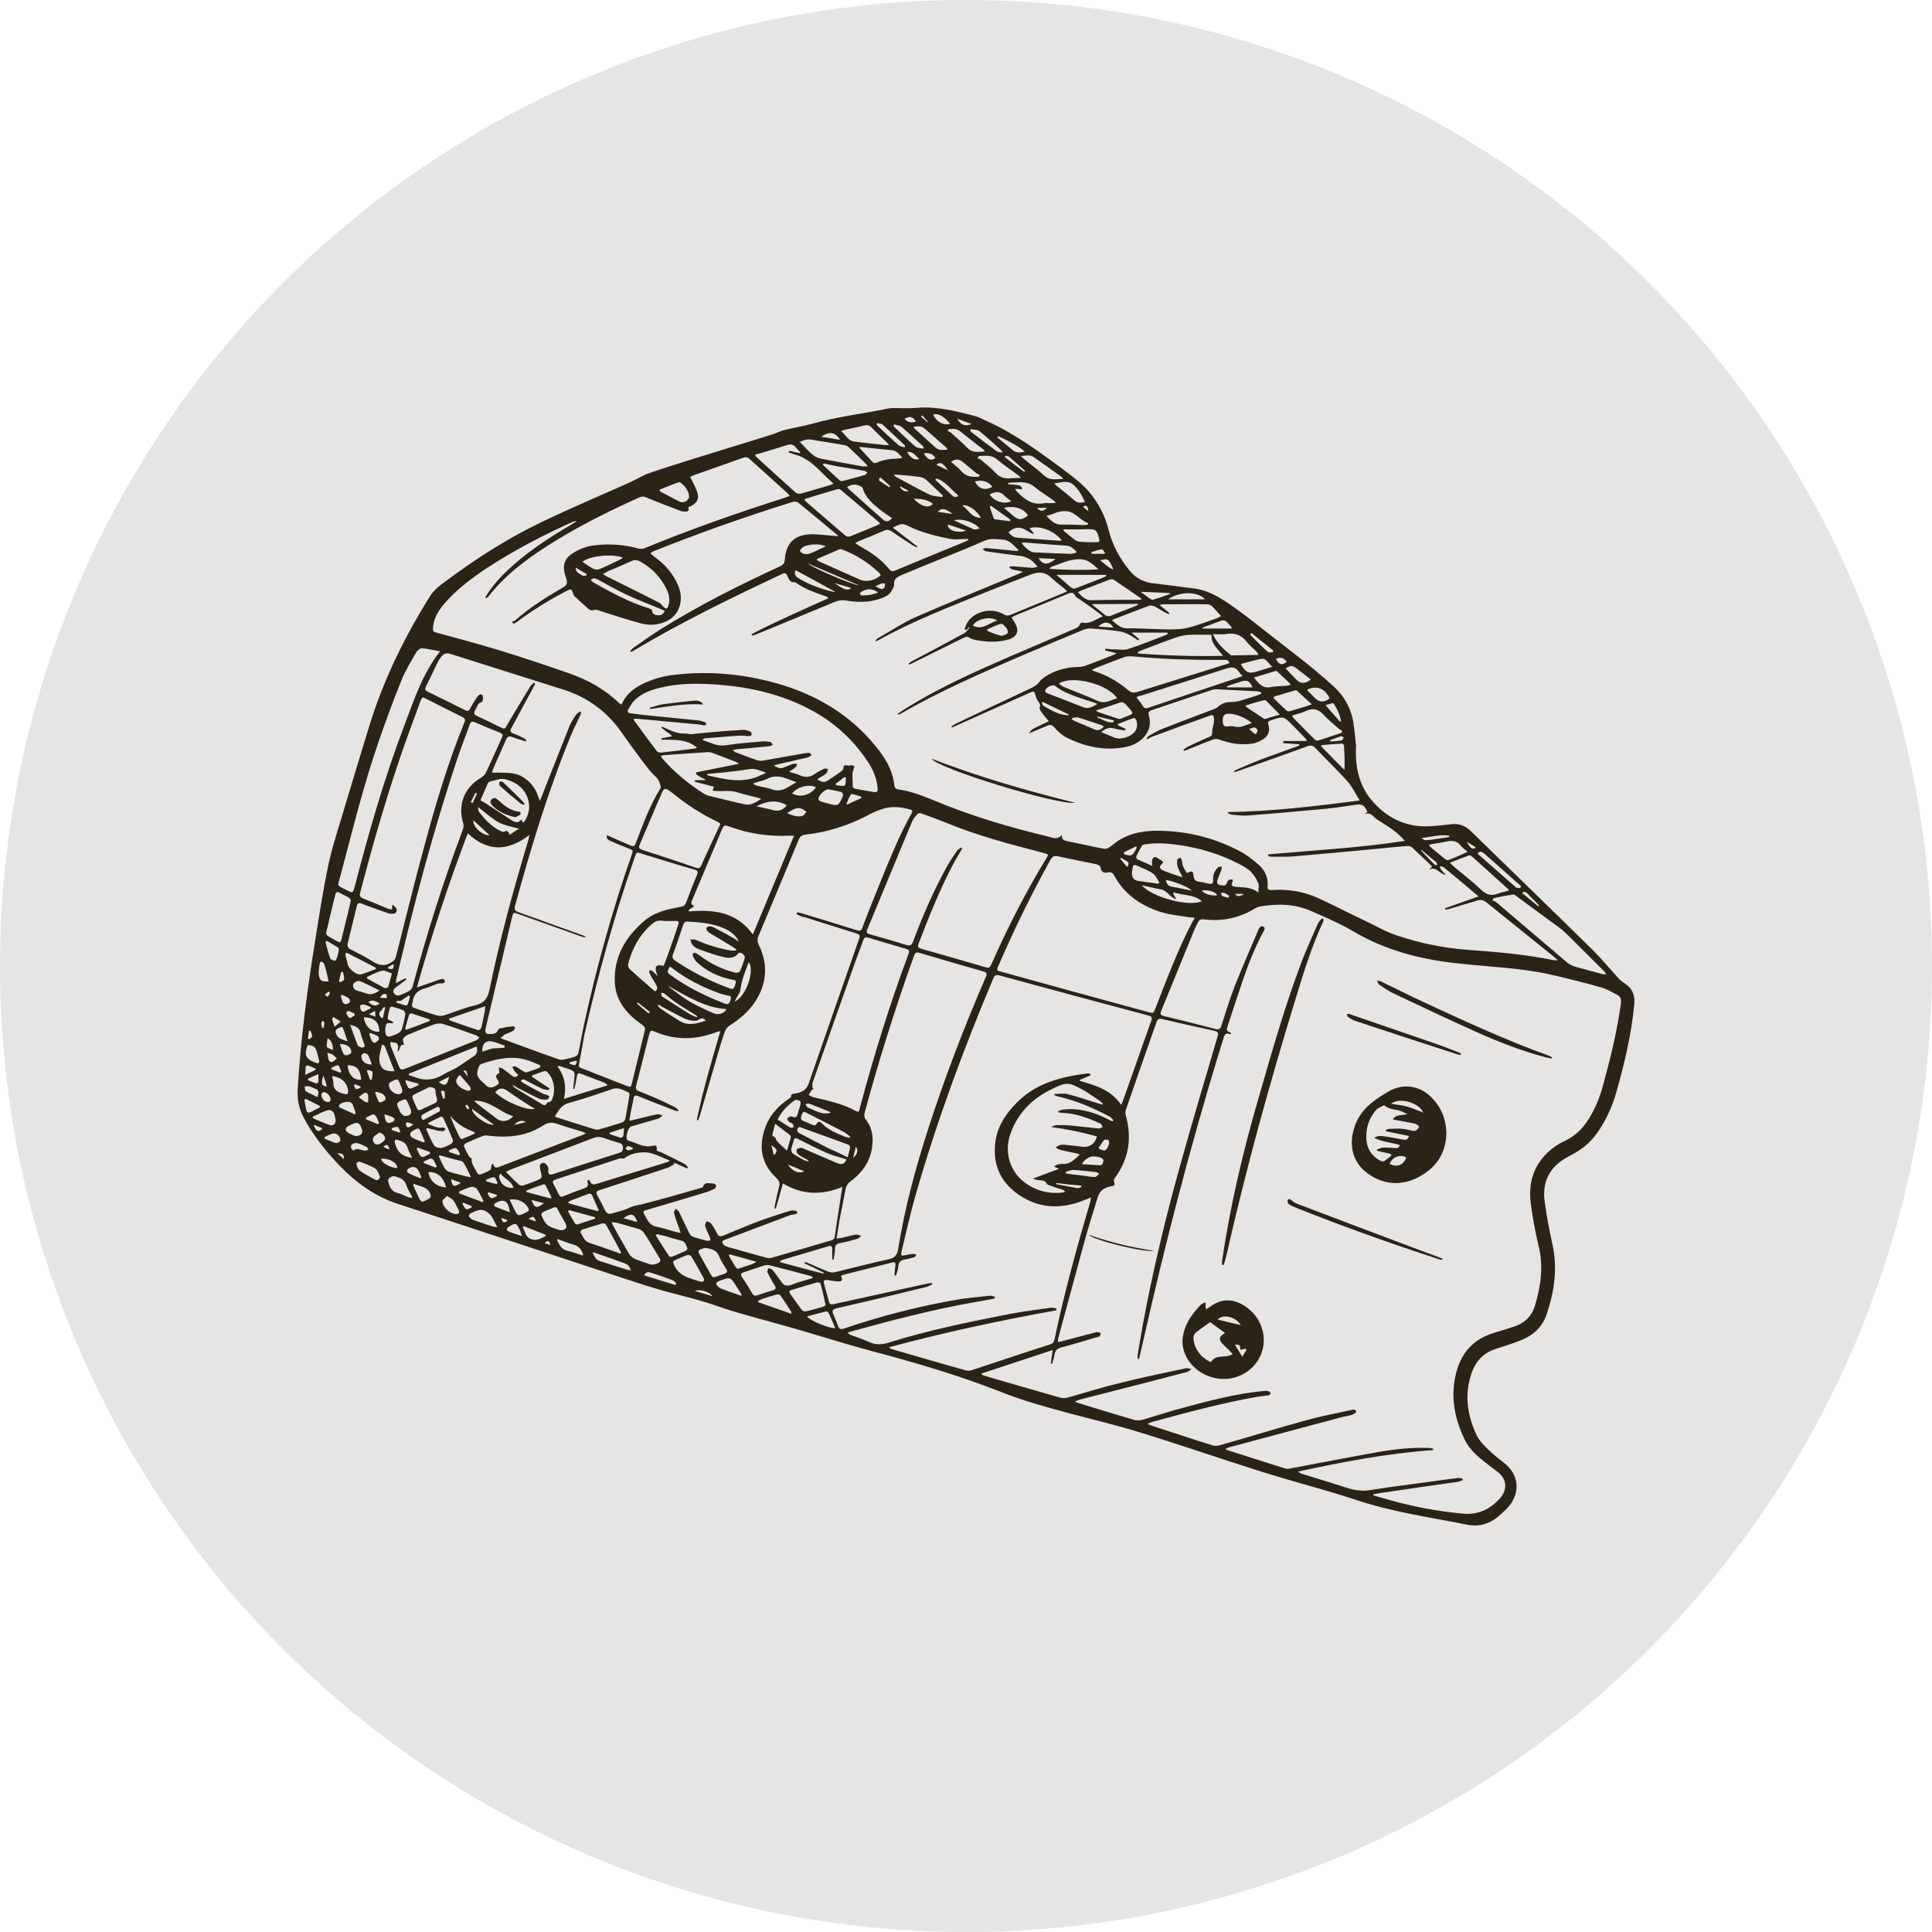<svg version="1.1" id="Layer_1" xmlns="http://www.w3.org/2000/svg" xmlns:xlink="http://www.w3.org/1999/xlink" x="0px" y="0px" viewBox="0 0 90 90" style="enable-background:new 0 0 90 90;" xml:space="preserve">
<style type="text/css">
	.st0{fill:#E6E5E4;}
	.st1{fill:#2B2316;}
</style>
<g>
	<circle class="st0" cx="45" cy="45" r="45"></circle>
	<g id="qLvpTh.tif_00000182504339706934008570000013860622830220964004_">
		<g>
			<g>
				<path class="st1" d="M63.17,34.73c-0.06,1.14,0.2,1.99,0.85,2.69c0.7,0.75,1.57,1.13,2.61,1.07c0.31-0.02,0.61-0.05,0.92-0.09
					c0.37-0.05,0.68,0.04,0.95,0.3c1.9,1.85,3.8,3.69,5.69,5.55c0.43,0.43,0.82,0.9,1.23,1.35c0.07,0.07,0.15,0.14,0.24,0.19
					c0.37,0.24,0.52,0.56,0.47,1.02c-0.14,1.4-0.46,2.76-0.85,4.12c-0.18,0.62-0.44,1.19-0.79,1.72c-0.32,0.49-0.74,0.87-1.27,1.14
					c-0.23,0.12-0.46,0.25-0.65,0.42c-0.55,0.47-0.71,1.1-0.61,1.79c0.09,0.65,0.21,1.29,0.35,1.93c0.26,1.14,0.1,2.24-0.27,3.32
					c-0.2,0.58-0.63,0.96-1.18,1.18c-0.37,0.15-0.75,0.27-1.13,0.39c-0.67,0.2-1.05,0.66-1.23,1.31c-0.28,0.96-0.12,1.87,0.3,2.75
					c0.12,0.24,0.32,0.44,0.51,0.63c0.24,0.23,0.5,0.44,0.76,0.64c0.68,0.53,0.77,1.35,0.22,2.02c-0.12,0.14-0.25,0.26-0.39,0.38
					c-0.45,0.42-0.95,0.6-1.58,0.47c-1.71-0.34-3.43-0.58-5.09-1.13c-1.48-0.49-3-0.87-4.48-1.34c-1.85-0.58-3.69-1.22-5.54-1.79
					c-1.15-0.36-2.33-0.64-3.5-0.95c-1.05-0.29-2.1-0.57-3.11-0.98c-1.96-0.77-3.98-1.36-6.02-1.9c-1.16-0.31-2.31-0.68-3.46-1.01
					c-0.83-0.24-1.67-0.46-2.5-0.7c-0.4-0.11-0.79-0.23-1.18-0.37c-0.71-0.25-1.43-0.43-2.16-0.62c-0.89-0.23-1.77-0.53-2.65-0.82
					c-3.37-1.11-6.73-2.23-10.1-3.33c-1.32-0.43-2.32-1.29-3.2-2.32c-0.45-0.53-0.86-1.09-1.19-1.71c-0.23-0.43-0.3-0.87-0.27-1.36
					c0.14-2.26,0.43-4.5,0.79-6.73c0.2-1.26,0.39-2.52,0.66-3.77c0.19-0.88,0.49-1.73,0.74-2.6c0.36-1.22,0.74-2.44,1.11-3.66
					c0.66-2.19,1.65-4.22,2.86-6.15c0.18-0.3,0.49-0.53,0.78-0.74c1.4-1.04,2.87-1.98,4.44-2.73c1.36-0.65,2.75-1.24,4.12-1.85
					c0.15-0.07,0.29-0.15,0.43-0.22c0.18-0.09,0.36-0.18,0.55-0.24c0.63-0.21,1.26-0.41,1.9-0.61c1.23-0.38,2.46-0.76,3.69-1.14
					c0.21-0.06,0.4-0.17,0.61-0.22c0.43-0.11,0.86-0.17,1.29-0.29c1.16-0.33,2.37-0.47,3.55-0.71c0.09-0.02,0.19-0.02,0.29-0.02
					c0.34,0,0.68,0.02,1.02-0.01c0.94-0.08,1.83,0.15,2.72,0.38c0.16,0.04,0.31,0.13,0.47,0.2c1.3,0.57,2.44,1.4,3.57,2.24
					c0.46,0.34,0.91,0.67,1.29,1.11c0.43,0.52,0.73,1.1,0.89,1.74c0.18,0.72,0.52,1.35,0.99,1.92c0.28,0.34,0.64,0.53,1.07,0.58
					c0.65,0.08,1.31,0.16,1.96,0.25c0.62,0.08,1.14,0.4,1.64,0.74c0.46,0.32,0.91,0.66,1.35,1.01c1.17,0.93,2.38,1.8,3.48,2.81
					c0.49,0.45,0.79,0.99,0.91,1.63C63.1,34.02,63.14,34.47,63.17,34.73z M53.06,63.3c-0.02,0-0.05-0.01-0.07-0.01
					c0-0.09,0-0.18,0.02-0.26c0.08-0.45,0.15-0.89,0.23-1.34c0.47-2.51,1.06-4.99,1.75-7.45c0.55-1.99,1.15-3.97,1.73-5.96
					c0.05-0.16,0.02-0.22-0.15-0.26c-0.82-0.18-1.63-0.36-2.44-0.55c-0.13-0.03-0.2,0-0.25,0.13c-0.48,1.36-0.96,2.73-1.43,4.09
					c-0.03,0.08-0.03,0.18-0.01,0.26c0.3,1.06,0.15,2.03-0.51,2.93c-0.03,0.03-0.05,0.09-0.04,0.13c0.06,0.21,0.05,0.22-0.16,0.26
					c-0.29,0.05-0.5,0.2-0.59,0.49c-0.21,0.68-0.42,1.35-0.61,2.03c-0.41,1.5-0.81,3-1.22,4.5c-0.02,0.07-0.02,0.14-0.03,0.23
					c0.09-0.02,0.16-0.03,0.22-0.05c0.5-0.13,0.99-0.26,1.49-0.39c0.06-0.02,0.12-0.03,0.18-0.02c0.04,0,0.11,0.05,0.11,0.07
					c0,0.04-0.04,0.1-0.07,0.12c-0.04,0.03-0.1,0.04-0.15,0.05c-0.54,0.16-1.08,0.33-1.62,0.47c-0.2,0.05-0.29,0.15-0.32,0.35
					c-0.02,0.14-0.07,0.28-0.11,0.41c-0.02,0-0.04-0.01-0.06-0.01c0.03-0.19,0.05-0.39,0.09-0.63c-1.14,0.38-2.22,0.73-3.31,1.09
					c0,0.02,0,0.04,0.01,0.06c0.05,0.02,0.11,0.05,0.16,0.06c1.17,0.34,2.33,0.68,3.5,1.01c0.11,0.03,0.24,0.02,0.35-0.01
					c0.79-0.22,1.57-0.47,2.36-0.66c1.04-0.26,2.09-0.48,3.13-0.7c0.08-0.02,0.18,0.03,0.27,0.04c-0.08,0.05-0.15,0.12-0.24,0.14
					c-1.64,0.43-3.29,0.85-4.94,1.27c-0.07,0.02-0.14,0.05-0.26,0.1c0.1,0.04,0.15,0.07,0.2,0.08c0.86,0.26,1.72,0.53,2.59,0.78
					c0.11,0.03,0.24,0.02,0.35-0.01c0.6-0.17,1.19-0.37,1.79-0.53c1.26-0.34,2.52-0.68,3.83-0.81c0.09-0.01,0.18-0.01,0.27,0.01
					c0.04,0.01,0.07,0.07,0.1,0.1C59.16,64.95,59.13,65,59.08,65c-0.17,0.03-0.35,0.04-0.52,0.07c-1.65,0.29-3.27,0.73-4.89,1.17
					c-0.06,0.02-0.11,0.05-0.22,0.09c0.11,0.04,0.16,0.07,0.22,0.09c0.93,0.3,1.85,0.61,2.78,0.9c0.12,0.04,0.27,0.04,0.39,0
					c1.34-0.38,2.67-0.79,4.01-1.16c0.68-0.19,1.38-0.32,2.07-0.47c0.09-0.02,0.22-0.07,0.26,0.07c0.01,0.03-0.12,0.12-0.2,0.15
					c-0.21,0.06-0.43,0.09-0.64,0.15c-1.69,0.45-3.39,0.91-5.08,1.36c-0.05,0.01-0.09,0.04-0.18,0.08c0.09,0.04,0.13,0.07,0.18,0.08
					c0.86,0.27,1.72,0.55,2.58,0.82c0.08,0.02,0.17,0.03,0.25,0.01c1.35-0.25,2.7-0.52,4.06-0.76c0.8-0.14,1.6-0.23,2.42-0.2
					c0.06,0,0.13,0.02,0.19,0.03c0,0.02,0,0.05,0,0.07c-2.12,0.15-4.21,0.55-6.29,1c0.06,0.06,0.13,0.09,0.19,0.11
					c0.68,0.21,1.35,0.41,2.03,0.63c0.38,0.13,0.76,0.19,1.17,0.12c0.85-0.14,1.71-0.24,2.57-0.36c0.5-0.07,0.99-0.14,1.49-0.2
					c0.07-0.01,0.14,0.02,0.21,0.03c0,0.02,0,0.05,0.01,0.07c-0.08,0.03-0.16,0.07-0.24,0.08c-1.2,0.17-2.39,0.34-3.59,0.52
					c-0.11,0.02-0.23,0.04-0.34,0.06c0,0.02,0,0.04,0,0.05c0.25,0.07,0.5,0.14,0.74,0.21c1.12,0.32,2.26,0.53,3.42,0.64
					c0.73,0.07,1.28-0.2,1.75-0.72c0.36-0.4,0.31-0.9-0.11-1.22c-0.26-0.2-0.52-0.39-0.77-0.6c-0.31-0.25-0.59-0.54-0.77-0.91
					c-0.41-0.85-0.62-1.74-0.48-2.69c0.17-1.14,0.73-1.96,1.88-2.29c0.31-0.09,0.61-0.19,0.92-0.29c0.47-0.16,0.8-0.47,0.95-0.95
					c0.28-0.93,0.41-1.86,0.17-2.82c-0.15-0.62-0.26-1.24-0.35-1.87c-0.12-0.85,0.02-1.64,0.62-2.3c0.28-0.31,0.6-0.54,0.97-0.71
					c0.47-0.22,0.82-0.57,1.09-1c0.31-0.49,0.52-1.01,0.67-1.56c0.35-1.27,0.66-2.54,0.84-3.84c0.02-0.17-0.01-0.31-0.16-0.39
					c-0.26-0.13-0.51-0.29-0.79-0.36c-0.77-0.22-1.54-0.41-2.32-0.59c-1.39-0.31-2.82-0.36-4.23-0.51c-1.75-0.18-3.42-0.59-4.96-1.5
					c-0.63-0.37-1.31-0.66-1.97-0.95c-0.77-0.34-1.57-0.35-2.39-0.21c-0.08,0.01-0.16,0.05-0.23,0.09
					c-0.73,0.45-1.52,0.61-2.36,0.51c-0.15-0.02-0.24,0.01-0.3,0.15c-0.05,0.11-0.11,0.21-0.16,0.33c-0.52,1.26-1.03,2.53-1.55,3.79
					c-0.06,0.14-0.02,0.19,0.12,0.23c0.8,0.19,1.6,0.39,2.39,0.6c0.17,0.04,0.25,0.02,0.3-0.16c0.2-0.63,0.4-1.27,0.64-1.89
					c0.34-0.85,0.71-1.69,1.07-2.54c0.04-0.09,0.1-0.24,0.23-0.18c0.14,0.07,0.04,0.2-0.01,0.28c-0.38,0.73-0.69,1.49-0.95,2.27
					c-0.23,0.68-0.46,1.37-0.68,2.05c-0.08,0.25-0.08,0.25,0.14,0.36c0.01,0,0.01,0.02,0.01,0.04c-0.02,0-0.05,0.02-0.07,0.01
					c-0.18-0.07-0.24,0.03-0.28,0.18c-0.08,0.27-0.17,0.54-0.25,0.81c-1.36,4.45-2.52,8.96-3.54,13.51
					C53.16,62.88,53.11,63.09,53.06,63.3z M44.99,29.34c-0.02-0.01-0.04-0.02-0.06-0.03c0.05-0.12,0.08-0.24,0.15-0.34
					c0.36-0.52,1.14-0.68,1.68-0.35c0.11,0.07,0.2,0.07,0.32,0.02c0.81-0.34,1.63-0.67,2.45-1.01c0.05-0.02,0.1-0.05,0.18-0.09
					c-0.07-0.06-0.12-0.11-0.16-0.15c-0.2-0.16-0.4-0.31-0.59-0.49c-0.27-0.26-0.58-0.27-0.9-0.15c-0.65,0.25-1.3,0.5-1.94,0.76
					c-1.78,0.72-3.57,1.4-5.25,2.34c-0.03,0.02-0.06,0.02-0.09,0.02c0.02-0.06,0.06-0.1,0.1-0.13c0.59-0.33,1.16-0.72,1.77-0.99
					c1.58-0.69,3.18-1.34,4.77-2c0.07-0.03,0.13-0.06,0.23-0.11c-0.24-0.1-0.48-0.04-0.65-0.22c0.06-0.03,0.12-0.04,0.18-0.04
					c0.28,0.02,0.57,0.05,0.85,0.07c0.09,0.01,0.19-0.02,0.3-0.04c-0.21-0.31-0.48-0.47-0.78-0.51c-0.54-0.07-1.08-0.14-1.62-0.22
					c-0.06-0.01-0.11-0.07-0.17-0.1c0.07-0.02,0.14-0.06,0.2-0.05c0.44,0.04,0.88,0.09,1.32,0.13c0.05,0.01,0.1,0,0.15,0
					c0-0.02,0.01-0.03,0.01-0.05c-0.22-0.18-0.37-0.44-0.71-0.47c-0.31-0.02-0.6-0.08-0.92,0.07c-0.64,0.29-1.29,0.54-1.94,0.81
					c-0.62,0.25-1.23,0.5-1.85,0.76c-0.19,0.08-0.4,0.17-0.37,0.45c0.01,0.08-0.05,0.17-0.09,0.25c-0.13,0.26-0.37,0.35-0.62,0.43
					c-0.49,0.16-0.99,0.15-1.49,0.07c-0.22-0.04-0.41-0.01-0.62,0.08c-1.2,0.5-2.4,1-3.6,1.49c-0.06,0.03-0.13,0.04-0.19,0.06
					c-0.01-0.02-0.02-0.05-0.03-0.07c1.17-0.6,2.37-1.13,3.58-1.67c-0.04-0.04-0.05-0.06-0.06-0.07c-0.52-0.18-1.03-0.35-1.48-0.67
					c0,0-0.01-0.01-0.02-0.01c-0.23,0.03-0.28-0.14-0.35-0.29c-0.05-0.12-0.11-0.16-0.23-0.1c-2.34,1.1-4.67,2.23-6.9,3.56
					c-0.05,0.03-0.11,0.06-0.16,0.08c-0.01-0.02-0.02-0.03-0.03-0.05c0.05-0.05,0.09-0.1,0.14-0.14c0.41-0.28,0.81-0.57,1.23-0.84
					c1.8-1.13,3.69-2.07,5.61-2.96c0.14-0.07,0.21-0.14,0.22-0.31c0.05-0.74,0.42-1.14,1.16-1.18c0.37-0.02,0.74,0.05,1.12,0.07
					c0.06,0,0.12,0.01,0.22,0.03c-0.05-0.06-0.06-0.08-0.08-0.09c-0.6-0.5-1.2-1-1.8-1.49c-0.05-0.04-0.17-0.05-0.25-0.03
					c-2.18,0.68-4.34,1.44-6.46,2.29c-0.06,0.02-0.11,0.06-0.16,0.09c0.02,0.03,0.02,0.05,0.03,0.06c0.05,0.04,0.1,0.07,0.14,0.11
					c0.5,0.36,0.9,0.81,1.13,1.39c0.26,0.65,0.03,1.33-0.54,1.61c-0.37,0.18-0.78,0.22-1.17,0.12c-0.62-0.16-1.24-0.37-1.85-0.56
					c-0.14-0.04-0.27-0.13-0.43-0.06c-0.05,0.02-0.14-0.01-0.19-0.05c-0.23-0.2-0.46-0.41-0.68-0.62c-0.03-0.03-0.04-0.07-0.05-0.11
					c-0.07-0.22-0.09-0.23-0.31-0.12c-0.81,0.42-1.59,0.9-2.32,1.45c-0.05,0.03-0.1,0.06-0.15,0.08c-0.02-0.03-0.05-0.06-0.07-0.09
					c0.05-0.03,0.12-0.04,0.16-0.08c0.66-0.58,1.4-1.05,2.16-1.49c0.26-0.15,0.29-0.22,0.19-0.51c-0.02-0.06-0.04-0.13-0.06-0.19
					c-0.09-0.41,0.02-0.69,0.37-0.92c0.32-0.21,0.67-0.34,1.05-0.38c0.68-0.08,1.35-0.03,2.01,0.15c0.09,0.02,0.21,0.03,0.29-0.01
					c2.16-0.89,4.36-1.66,6.59-2.37c0.05-0.02,0.11-0.04,0.18-0.07c-0.05-0.06-0.09-0.1-0.12-0.14c-0.58-0.53-1.17-1.05-1.75-1.58
					c-0.09-0.09-0.18-0.1-0.29-0.06c-0.78,0.28-1.56,0.55-2.34,0.83c-0.06,0.02-0.11,0.06-0.14,0.07c0.13,0.27,0.29,0.52,0.35,0.78
					c0.08,0.33-0.14,0.52-0.44,0.63c0.06,0.16-0.01,0.21-0.14,0.2c-0.07,0-0.15,0-0.21-0.03c-0.53-0.2-1.06-0.4-1.58-0.62
					c-0.12-0.05-0.2-0.07-0.32-0.02c-1.47,0.66-2.92,1.38-4.28,2.25c-1.03,0.66-2.01,1.39-2.77,2.37c-0.03,0.04-0.07,0.06-0.11,0.09
					c-0.01-0.01-0.03-0.02-0.04-0.03c0.03-0.06,0.06-0.12,0.1-0.18c0.34-0.52,0.77-0.96,1.24-1.37c0.82-0.72,1.74-1.31,2.68-1.86
					c0.08-0.05,0.16-0.1,0.24-0.15c-0.08-0.01-0.15,0.02-0.21,0.04c-1.38,0.62-2.72,1.32-3.99,2.15c-0.72,0.48-1.4,0.99-1.97,1.65
					c-0.29,0.34-0.51,0.7-0.53,1.16c-0.01,0.12,0.03,0.15,0.13,0.18c0.93,0.26,1.87,0.5,2.79,0.78c1.15,0.35,2.29,0.73,3.43,1.13
					c0.86,0.3,1.66,0.74,2.32,1.38c0.02,0.02,0.06,0.04,0.11,0.07c0.01-0.03,0.03-0.05,0.04-0.07c0.2-0.44,0.57-0.71,0.99-0.91
					c0.44-0.21,0.91-0.34,1.39-0.4c1.75-0.21,3.47-0.03,5.14,0.49c1.8,0.57,3.32,1.55,4.47,3.07c0.37,0.49,0.63,1.02,0.69,1.63
					c0,0.05,0.09,0.14,0.14,0.14c0.59,0.07,1.14,0.29,1.68,0.51c1.72,0.72,3.5,1.25,5.3,1.68c0.22,0.05,0.44,0.19,0.68-0.06
					c-0.02,0.22,0.09,0.25,0.23,0.28c0.58,0.12,1.16,0.25,1.74,0.36c0.07,0.01,0.17-0.02,0.24-0.07c0.17-0.11,0.32-0.26,0.5-0.36
					c0.56-0.33,1.18-0.42,1.82-0.41c1.32,0.02,2.57,0.33,3.73,0.94c0.33,0.17,0.63,0.4,0.91,0.65c0.28,0.25,0.44,0.58,0.41,0.97
					c-0.01,0.17,0.02,0.21,0.19,0.2c0.74-0.05,1.45,0.06,2.13,0.36c0.73,0.33,1.43,0.7,2.15,1.04c0.51,0.24,1,0.53,1.53,0.71
					c1.04,0.35,2.12,0.58,3.23,0.67c1.37,0.1,2.75,0.21,4.1,0.49c0.05,0.01,0.1,0,0.19,0c-0.08-0.07-0.12-0.11-0.17-0.15
					c-1.05-0.85-2.1-1.69-3.15-2.54c-0.14-0.11-0.26-0.14-0.43-0.09c-0.43,0.13-0.87,0.26-1.3,0.39c-0.06,0.02-0.12,0.02-0.18,0.04
					c-0.01-0.02-0.01-0.05-0.02-0.07c0.5-0.18,1.01-0.36,1.56-0.55c-0.19-0.16-0.36-0.3-0.52-0.44c-0.37-0.31-0.74-0.62-1.12-0.93
					c-0.04-0.03-0.12-0.02-0.17-0.03c0.02,0.05,0.03,0.11,0.06,0.15c0.05,0.07,0.12,0.13,0.22,0.24c-0.31-0.03-0.45-0.43-0.77-0.23
					c0.04-0.05,0.08-0.09,0.13-0.15c-0.04-0.04-0.06-0.08-0.1-0.11c-0.26-0.25-0.53-0.49-0.79-0.75c-0.09-0.09-0.18-0.11-0.31-0.1
					c-1.73,0.17-3.47,0.33-5.2,0.48c-0.36,0.03-0.72,0.02-1.09,0.02c-0.05,0-0.09-0.02-0.14-0.03c0-0.03,0-0.05,0-0.08
					c2.12-0.19,4.25-0.3,6.37-0.63c-0.18-0.19-0.36-0.36-0.56-0.51c-0.24-0.18-0.51-0.33-0.76-0.5c-0.17-0.12-0.29-0.36-0.56-0.23
					c0.04-0.04,0.09-0.08,0.13-0.11c-0.14-0.32-0.24-0.37-0.55-0.33c-0.47,0.07-0.94,0.14-1.42,0.19c-1.2,0.11-2.41,0.22-3.61,0.31
					c-0.24,0.02-0.49-0.02-0.74-0.04c-0.06-0.01-0.12-0.05-0.18-0.07c0-0.02,0.01-0.03,0.01-0.05c2.04-0.03,4.06-0.27,6.13-0.54
					c-0.2-0.32-0.34-0.63-0.55-0.87c-0.48-0.54-1-1.03-1.5-1.56c-0.12-0.13-0.23-0.16-0.4-0.09c-1.06,0.39-2.13,0.76-3.19,1.14
					c-0.06,0.02-0.13,0.04-0.19,0.06c-0.01-0.02-0.01-0.04-0.02-0.06c0.99-0.46,2.02-0.81,3.04-1.18c0-0.02-0.01-0.04-0.01-0.06
					c-0.25-0.02-0.49-0.03-0.74-0.05c0-0.03,0-0.07,0-0.1c0.36,0,0.72,0,1.09,0c-0.01-0.06-0.01-0.08-0.02-0.08
					c-0.21-0.22-0.42-0.44-0.63-0.65c-0.42-0.43-0.42-0.43-1-0.24c-0.13,0.04-0.18,0.09-0.13,0.23c0.08,0.25,0,0.48-0.21,0.63
					c-0.16,0.11-0.35,0.2-0.54,0.23c-0.52,0.08-1.02,0-1.51-0.18c-0.1-0.04-0.23-0.05-0.32-0.01c-0.41,0.15-0.81,0.32-1.21,0.48
					c-0.05,0.02-0.09,0.03-0.14,0.05c-0.01-0.02-0.02-0.03-0.03-0.05c0.07-0.05,0.13-0.11,0.21-0.15c0.33-0.16,0.67-0.31,1.01-0.46
					c0.1-0.04,0.12-0.08,0.12-0.2c-0.01-0.16,0.06-0.32,0.08-0.48c0.01-0.1,0-0.2-0.02-0.3c0-0.01-0.09-0.03-0.12-0.02
					c-0.92,0.33-1.83,0.66-2.74,1c-0.08,0.03-0.15,0.08-0.23,0.12c-0.01-0.01-0.02-0.03-0.03-0.04c0.04-0.05,0.08-0.11,0.14-0.14
					c0.19-0.11,0.38-0.22,0.58-0.3c0.78-0.31,1.57-0.6,2.35-0.9c0.08-0.03,0.18-0.06,0.24-0.12c0.19-0.18,0.41-0.24,0.66-0.24
					c0.12,0,0.25-0.02,0.37-0.05c0.28-0.08,0.55-0.17,0.83-0.26c0.06-0.02,0.11-0.05,0.17-0.08c0-0.02,0-0.04,0-0.06
					c-0.08-0.02-0.16-0.05-0.24-0.05c-0.61-0.03-1.23-0.06-1.84-0.09c-0.07,0-0.15,0.01-0.21,0.03c-0.94,0.31-1.87,0.63-2.8,0.94
					c-0.15,0.05-0.18,0.11-0.14,0.26c0.11,0.4,0.02,0.75-0.28,1.05c-0.23,0.23-0.51,0.35-0.81,0.41c-0.97,0.19-1.89-0.01-2.76-0.45
					c-0.21-0.11-0.39-0.28-0.55-0.46c-0.11-0.12-0.18-0.15-0.32-0.09c-0.27,0.12-0.55,0.23-0.86,0.36c0.09-0.2,0.27-0.24,0.41-0.32
					c0.16-0.08,0.32-0.15,0.51-0.24c-0.14-0.17-0.26-0.3-0.36-0.45c-0.04-0.05-0.09-0.15-0.07-0.19c0.06-0.13-0.01-0.2-0.07-0.29
					c-0.05-0.07-0.09-0.16-0.11-0.25c-0.07-0.23-0.07-0.24-0.3-0.14c-1.15,0.51-2.3,1.03-3.44,1.54c-0.05,0.02-0.11,0.05-0.17,0.07
					c-0.01-0.02-0.01-0.03-0.02-0.05c0.07-0.04,0.14-0.09,0.21-0.13c1.14-0.54,2.27-1.08,3.41-1.61c0.19-0.09,0.36-0.17,0.49-0.35
					c0.1-0.13,0.26-0.23,0.41-0.32c0.43-0.24,0.9-0.35,1.39-0.36c0.11,0,0.23-0.02,0.34-0.06c0.42-0.15,0.84-0.32,1.25-0.48
					c0.06-0.02,0.11-0.05,0.2-0.1c-0.22-0.05-0.38-0.09-0.54-0.13c0-0.03,0.01-0.06,0.01-0.08c0.13,0.01,0.26,0.03,0.39,0.03
					c0.23,0,0.48,0.05,0.69-0.02c0.56-0.18,1.11-0.41,1.67-0.62c0.06-0.02,0.11-0.05,0.16-0.08c-0.01-0.02-0.01-0.04-0.02-0.06
					c-0.54,0-1.09,0-1.67,0c0.14,0.12,0.25,0.21,0.36,0.31c-0.01,0.02-0.03,0.04-0.04,0.06c-0.15-0.09-0.29-0.2-0.44-0.28
					c-0.14-0.07-0.3-0.13-0.45-0.15c-0.43-0.06-0.85-0.1-1.28-0.13c-0.12-0.01-0.26,0.01-0.37,0.05c-0.97,0.4-1.94,0.81-2.91,1.22
					c-1.91,0.83-3.82,1.65-5.62,2.7c-0.04,0.02-0.08,0.03-0.12,0.04c-0.01-0.01-0.01-0.03-0.02-0.04c0.15-0.1,0.31-0.21,0.46-0.3
					c1.25-0.77,2.57-1.4,3.91-1.99c1.3-0.58,2.61-1.12,3.92-1.69c0.07-0.03,0.16-0.09,0.18-0.15c0.03-0.11,0.09-0.12,0.17-0.11
					c0.35,0.06,0.61-0.18,0.92-0.3c-0.35-0.28-0.71-0.53-1.07-0.78c-0.07-0.05-0.17-0.09-0.21-0.16c-0.08-0.18-0.19-0.18-0.35-0.11
					c-0.82,0.34-1.63,0.67-2.45,1.01c-0.06,0.02-0.11,0.06-0.18,0.1c0.05,0.07,0.08,0.12,0.11,0.17c0.29,0.43,0.18,0.75-0.32,0.87
					c-0.52,0.13-1.04,0.1-1.56-0.02c-0.05-0.01-0.11-0.03-0.15-0.06c-0.11-0.09-0.22-0.07-0.33-0.01c-0.78,0.39-1.56,0.77-2.34,1.16
					c-0.06,0.03-0.12,0.06-0.18,0.08c-0.01-0.01-0.02-0.03-0.03-0.04c0.05-0.04,0.1-0.08,0.15-0.11c0.81-0.43,1.62-0.86,2.43-1.3
					c0.1-0.05,0.17-0.16,0.25-0.24c0.01-0.01,0-0.03-0.01-0.06C45.08,29.32,45.03,29.33,44.99,29.34z M50.31,50.3
					c0,0.02-0.01,0.03-0.01,0.05c0.73,0.21,1.46,0.42,1.93,1.12c0.04-0.09,0.07-0.14,0.08-0.19c0.44-1.24,0.88-2.49,1.32-3.73
					c0.05-0.14,0.03-0.2-0.12-0.24c-2.32-0.62-4.64-1.24-6.95-1.87c-0.15-0.04-0.23-0.02-0.29,0.14c-1.4,3.32-2.65,6.7-3.64,10.17
					c-0.24,0.84-0.43,1.7-0.63,2.55c-0.05,0.2-0.03,0.21,0.18,0.17c0.13-0.03,0.26-0.05,0.39-0.06c0.04,0,0.08,0.03,0.12,0.05
					c-0.03,0.03-0.05,0.08-0.09,0.1c-0.14,0.04-0.29,0.09-0.44,0.11c-0.19,0.03-0.29,0.11-0.31,0.31c-0.01,0.15-0.07,0.29-0.11,0.44
					c-0.02,0-0.05-0.01-0.07-0.01c0.01-0.13,0.01-0.25,0.03-0.38c0.04-0.23,0.01-0.26-0.21-0.2c-0.7,0.18-1.41,0.35-2.11,0.53
					c-0.07,0.02-0.13,0.04-0.2,0.07c0.08,0.23,0.05,0.28-0.18,0.26c-0.15-0.01-0.3-0.04-0.45-0.06c-0.16-0.02-0.2,0.03-0.16,0.18
					c0.07,0.27,0.15,0.54,0.22,0.81c0.03,0.14,0.1,0.16,0.24,0.13c1.44-0.32,2.88-0.63,4.32-0.95c0.08-0.02,0.16-0.02,0.23-0.04
					c0.01,0.02,0.02,0.05,0.03,0.07c-0.09,0.04-0.18,0.1-0.27,0.12c-0.56,0.14-1.13,0.27-1.69,0.41c-0.84,0.2-1.68,0.4-2.52,0.59
					c-0.15,0.04-0.2,0.1-0.14,0.25c0.08,0.19,0.16,0.38,0.23,0.57c0.05,0.14,0.12,0.17,0.27,0.12c1.71-0.58,3.45-1.03,5.23-1.34
					c0.52-0.09,1.04-0.13,1.56-0.19c0.08-0.01,0.16,0.03,0.24,0.05c0,0.03,0,0.05,0,0.08c-0.76,0.14-1.52,0.27-2.28,0.43
					c-0.77,0.16-1.53,0.35-2.3,0.54c-0.75,0.19-1.49,0.4-2.24,0.6c0,0.02,0,0.05,0,0.07c0.06,0.03,0.11,0.06,0.17,0.08
					c0.26,0.1,0.53,0.18,0.78,0.3c0.31,0.14,0.61,0.14,0.94,0.03c1.86-0.58,3.77-0.97,5.68-1.34c0.62-0.12,1.24-0.19,1.86-0.28
					c0.08-0.01,0.17,0.02,0.26,0.03c0,0.03,0,0.06,0,0.09c-2.62,0.47-5.22,1.03-7.8,1.72c0.05,0.05,0.09,0.07,0.14,0.09
					c1.15,0.33,2.3,0.67,3.45,0.99c0.08,0.02,0.18,0.02,0.26-0.01c1.22-0.4,2.43-0.81,3.65-1.2c0.12-0.04,0.18-0.1,0.21-0.22
					c0.45-2.16,1.04-4.29,1.66-6.4c0.02-0.06,0.02-0.12,0.04-0.23c-0.11,0.05-0.19,0.08-0.27,0.11c-1.11,0.46-2.18,0.43-3.17-0.29
					c-0.86-0.62-1.17-1.5-0.99-2.54c0.12-0.67,0.5-1.21,0.97-1.69c0.91-0.93,2.09-1.21,3.32-1.37c0.03,0,0.07,0.02,0.11,0.03
					c0,0.02,0.01,0.04,0.01,0.06C50.66,50.16,50.49,50.23,50.31,50.3z M37.1,42.58c0.01-0.03,0.02-0.05,0.03-0.08
					c0.07,0.01,0.14,0.02,0.2,0.04c0.86,0.26,1.71,0.52,2.57,0.79c0.15,0.05,0.23,0.03,0.28-0.13c0.21-0.57,0.44-1.14,0.67-1.71
					c0.5-1.22,0.97-2.45,1.62-3.61c0.05-0.1,0.03-0.14-0.07-0.17c-0.46-0.13-0.92-0.17-1.37,0c-0.23,0.08-0.45,0.18-0.66,0.3
					c-0.9,0.46-1.84,0.76-2.85,0.87c-0.16,0.02-0.25,0.08-0.31,0.23c-0.62,1.5-1.25,3-1.88,4.5c-0.06,0.15-0.05,0.27,0.02,0.41
					c0.44,0.91,0.38,1.79-0.17,2.64c-0.31,0.47-0.73,0.82-1.2,1.12c-0.09,0.06-0.18,0.17-0.21,0.27c-0.12,0.32-0.21,0.64-0.31,0.97
					c-0.29,0.99-0.57,1.97-0.86,2.96c-0.02,0.07-0.05,0.14-0.08,0.21c-0.02-0.01-0.04-0.01-0.06-0.02c0.29-1.39,0.69-2.75,1.1-4.14
					c-0.1,0.03-0.15,0.04-0.19,0.05c-0.98,0.38-1.95,0.38-2.91-0.04c-0.14-0.06-0.18,0-0.21,0.12c-0.21,0.81-0.41,1.63-0.62,2.44
					c-0.03,0.13,0.01,0.19,0.13,0.23c0.28,0.11,0.55,0.22,0.82,0.34c0.29,0.13,0.57,0.26,0.85,0.4c0.07,0.03,0.12,0.1,0.18,0.15
					c-0.01,0.02-0.02,0.04-0.03,0.05c-0.06-0.02-0.12-0.03-0.18-0.05c-0.56-0.22-1.12-0.43-1.67-0.66c-0.13-0.05-0.2-0.03-0.22,0.12
					c-0.03,0.21-0.09,0.43-0.13,0.64c-0.02,0.12-0.04,0.24-0.06,0.39c0.1-0.02,0.16-0.03,0.23-0.05c0.35-0.08,0.7-0.18,1.06-0.25
					c0.08-0.02,0.17,0.03,0.26,0.05c-0.07,0.05-0.13,0.13-0.21,0.15c-0.42,0.13-0.84,0.24-1.25,0.36c-0.15,0.04-0.29,0.51-0.19,0.63
					c0.01,0.01,0.03,0.03,0.04,0.03c0.37,0.09,0.7,0.35,1.11,0.25c0.22-0.05,0.24-0.01,0.22,0.22c0.07,0.03,0.15,0.06,0.23,0.09
					c0.36,0.17,0.72,0.35,1.07,0.53c0.06,0.03,0.11,0.1,0.16,0.16c-0.01,0.02-0.03,0.03-0.04,0.05c-0.2-0.09-0.4-0.18-0.61-0.27
					c0,0.02,0.01,0.05,0.01,0.07c-0.1,0.06-0.2,0.13-0.31,0.17c-1.06,0.35-2.11,0.7-3.17,1.04c-0.16,0.05-0.18,0.12-0.1,0.26
					c0.13,0.22,0.24,0.45,0.35,0.67c0.08,0.16,0.18,0.21,0.35,0.15c0.25-0.08,0.51-0.12,0.74-0.24c0.2-0.1,0.41-0.13,0.63-0.18
					c0.91-0.23,1.81-0.49,2.71-0.75c0.05-0.01,0.13-0.03,0.14-0.07c0.09-0.25,0.3-0.14,0.47-0.15c0.05,0,0.13,0.05,0.14,0.08
					c0.01,0.05-0.03,0.14-0.07,0.16c-0.13,0.07-0.26,0.13-0.4,0.17c-0.85,0.26-1.7,0.51-2.55,0.76c-0.45,0.14-0.44,0.06-0.2,0.5
					c0.11,0.2,0.25,0.31,0.47,0.35c0.29,0.06,0.58,0.16,0.88,0.24c0.06,0.02,0.12,0.02,0.22,0.04c-0.04-0.1-0.06-0.17-0.08-0.23
					c-0.08-0.23-0.17-0.45-0.23-0.69c-0.02-0.06,0.04-0.13,0.07-0.2c0.05,0.04,0.13,0.08,0.16,0.14c0.16,0.32,0.31,0.66,0.47,0.98
					c0.03,0.07,0.1,0.15,0.17,0.18c0.22,0.08,0.44,0.13,0.66,0.19c0.05,0.01,0.12,0,0.15-0.03c0.02-0.03,0-0.1-0.02-0.15
					c-0.07-0.17-0.16-0.33-0.21-0.5c-0.02-0.07,0.04-0.16,0.06-0.23c0.07,0.03,0.17,0.05,0.21,0.1c0.11,0.15,0.2,0.3,0.28,0.47
					c0.07,0.14,0.15,0.15,0.29,0.1c0.56-0.23,1.12-0.47,1.68-0.68c0.46-0.17,0.94-0.32,1.41-0.47c0.09-0.03,0.19-0.02,0.29-0.01
					c0.03,0,0.06,0.06,0.08,0.1c-0.03,0.02-0.06,0.05-0.1,0.06c-0.09,0.02-0.19,0.02-0.28,0.06c-1.01,0.38-2.01,0.76-3.02,1.14
					c-0.14,0.05-0.12,0.14-0.04,0.22c0.04,0.05,0.11,0.08,0.17,0.1c0.61,0.17,1.22,0.35,1.83,0.51c0.08,0.02,0.17,0.02,0.25,0
					c0.92-0.27,1.85-0.54,2.77-0.81c0.1-0.03,0.14-0.08,0.16-0.19c0.08-0.6,0.18-1.19,0.27-1.79c0.02-0.15,0.05-0.3,0.08-0.51
					c-0.48,0.2-0.93,0.29-1.4,0.27c-0.48-0.02-0.92-0.17-1.37-0.43c-0.11,0.41-0.22,0.79-0.33,1.17c-0.02,0-0.04-0.01-0.06-0.01
					c0.01-0.06,0-0.11,0.02-0.17c0.06-0.28,0.12-0.56,0.19-0.83c0.05-0.17,0.01-0.28-0.12-0.41c-0.5-0.47-0.76-1.04-0.67-1.75
					c0.11-0.84,0.54-1.47,1.24-1.94c0.04-0.03,0.11-0.07,0.11-0.11c0-0.15,0.1-0.12,0.2-0.14c0.28-0.05,0.51-0.15,0.62-0.46
					c0.76-2.21,1.54-4.42,2.31-6.63c0.11-0.31,0.11-0.31-0.19-0.4c-0.76-0.24-1.52-0.47-2.28-0.72
					C37.33,42.71,37.22,42.64,37.1,42.58z M23.31,48.34c0.08,0.04,0.11,0.07,0.16,0.08c0.85,0.31,1.7,0.63,2.56,0.93
					c0.07,0.02,0.16,0.03,0.23,0.01c0.18-0.04,0.36-0.08,0.53-0.14c0.06-0.02,0.14-0.1,0.15-0.16c0.1-0.45,0.17-0.9,0.27-1.35
					c0.58-2.67,1.31-5.29,2.21-7.87c0.08-0.24,0.08-0.23-0.15-0.32c-0.28-0.11-0.56-0.22-0.84-0.35c-0.09-0.04-0.2-0.1-0.16-0.25
					c0.03,0,0.05,0,0.06,0.01c0.32,0.14,0.64,0.29,0.96,0.42c0.26,0.11,0.26,0.1,0.36-0.16c0.32-0.84,0.63-1.68,1.1-2.44
					c0.02-0.03,0.04-0.07,0.03-0.1c-0.04-0.16-0.08-0.31-0.21-0.44c-0.2-0.19-0.38-0.4-0.55-0.63c-0.38-0.5-0.74-1-1.1-1.51
					c-0.67-0.94-1.56-1.59-2.66-1.94c-1.76-0.56-3.52-1.11-5.28-1.67c-0.19-0.06-0.31-0.01-0.42,0.13
					c-0.04,0.06-0.09,0.11-0.13,0.18c-0.2,0.41-0.4,0.83-0.6,1.24c-0.06,0.12,0.01,0.17,0.11,0.22c0.58,0.28,1.15,0.56,1.72,0.85
					c0.13,0.07,0.19,0.03,0.25-0.09c0.1-0.19,0.21-0.36,0.33-0.54c0.06-0.08,0.17-0.16,0.24-0.05c0.04,0.07,0.01,0.29-0.03,0.3
					c-0.21,0.05-0.22,0.24-0.31,0.37c-0.08,0.14-0.07,0.22,0.09,0.29c0.36,0.16,0.71,0.34,1.06,0.51c0.23,0.11,0.22,0.1,0.34-0.11
					c0.35-0.6,0.71-1.19,1.07-1.78c0.04-0.07,0.12-0.12,0.17-0.18c0.02,0.01,0.04,0.03,0.06,0.04c-0.03,0.07-0.06,0.14-0.1,0.21
					c-0.34,0.62-0.67,1.24-1.01,1.87c-0.07,0.12-0.05,0.2,0.09,0.25c0.17,0.06,0.33,0.14,0.5,0.22c0.04,0.02,0.07,0.06,0.11,0.09
					c-0.01,0.02-0.02,0.04-0.03,0.06c-0.22-0.07-0.43-0.13-0.64-0.21c-0.14-0.05-0.21-0.02-0.27,0.11c-0.2,0.46-0.41,0.92-0.61,1.38
					c-0.02,0.05-0.03,0.1-0.05,0.18c0.08,0,0.14-0.01,0.2-0.01c0.42,0.02,0.86-0.03,1.24,0.21c0.35,0.22,0.59,0.52,0.71,0.91
					c0.02,0.05,0.04,0.1,0.08,0.2c0.05-0.12,0.07-0.19,0.1-0.25c0.43-1.08,0.85-2.16,1.28-3.24c0.08-0.19,0.19-0.36,0.31-0.53
					c0.04-0.06,0.13-0.1,0.19-0.15c0.01,0.01,0.03,0.03,0.04,0.04c-0.01,0.03-0.01,0.07-0.02,0.1c-0.15,0.33-0.32,0.65-0.46,0.99
					c-1.06,2.59-1.87,5.25-2.6,7.94c-0.04,0.16,0,0.22,0.15,0.28c1,0.36,2,0.72,3,1.08c0.06,0.02,0.11,0.05,0.17,0.08
					c-0.08,0.02-0.13,0.01-0.19-0.01c-0.99-0.35-1.98-0.71-2.97-1.06c-0.23-0.08-0.24-0.09-0.3,0.16c-0.41,1.72-0.82,3.45-1.23,5.17
					c-0.04,0.18,0.01,0.26,0.19,0.26c0.15,0,0.32-0.01,0.39-0.19c0.01-0.03,0.05-0.06,0.08-0.07c0.2-0.04,0.39-0.08,0.59-0.1
					c0.04-0.01,0.09,0.04,0.13,0.06c-0.03,0.05-0.04,0.12-0.08,0.14c-0.14,0.08-0.3,0.14-0.45,0.2
					C23.45,48.26,23.4,48.3,23.31,48.34z M37.47,58.85c0.01-0.02,0.02-0.04,0.03-0.06c0.06,0.02,0.12,0.03,0.18,0.06
					c0.3,0.13,0.6,0.27,0.9,0.39c0.09,0.03,0.2,0.05,0.29,0.03c0.83-0.2,1.65-0.42,2.49-0.6c0.3-0.06,0.43-0.17,0.48-0.49
					c0.31-1.94,0.83-3.83,1.43-5.69c0.77-2.37,1.66-4.69,2.65-6.97c0.07-0.15,0.06-0.22-0.12-0.27c-0.99-0.28-1.98-0.57-2.96-0.86
					c-0.14-0.04-0.21-0.02-0.26,0.13c-0.87,2.42-1.64,4.87-2.31,7.35c-0.02,0.08,0,0.21,0.06,0.28c0.22,0.28,0.32,0.59,0.32,0.94
					c0,0.81-0.36,1.44-1,1.92c-0.14,0.1-0.23,0.22-0.26,0.39c-0.09,0.48-0.19,0.95-0.28,1.42c-0.05,0.28-0.09,0.57-0.14,0.88
					c0.11-0.02,0.19-0.03,0.26-0.04c0.22-0.05,0.43-0.11,0.65-0.15c0.07-0.01,0.16,0.04,0.24,0.06c-0.06,0.05-0.12,0.12-0.19,0.14
					c-0.27,0.08-0.54,0.15-0.81,0.2c-0.16,0.03-0.22,0.1-0.22,0.27c0,0.17-0.04,0.33-0.07,0.5c-0.02,0-0.04,0-0.06-0.01
					c0-0.15-0.01-0.31,0-0.46c0.01-0.16-0.05-0.2-0.2-0.15c-0.69,0.21-1.39,0.41-2.09,0.62c-0.05,0.01-0.1,0.05-0.14,0.07
					c0,0.02,0,0.04,0.01,0.05c0.67,0.18,1.33,0.36,2,0.53c0.01-0.02,0.01-0.03,0.02-0.05C38.07,59.13,37.77,58.99,37.47,58.85z
					 M55.65,42.75c-0.1-0.01-0.18-0.01-0.26-0.02c-0.43-0.08-0.88-0.11-1.3-0.24c-0.91-0.29-1.68-0.79-2.16-1.66
					c-0.03-0.06-0.07-0.12-0.12-0.16c-0.04-0.03-0.12-0.05-0.17-0.04c-0.18,0.06-0.32,0.01-0.36-0.17
					c-0.03-0.15-0.12-0.18-0.25-0.21c-0.58-0.12-1.16-0.23-1.74-0.36c-0.17-0.04-0.26,0-0.35,0.15c-0.89,1.61-1.7,3.26-2.43,4.95
					c-0.09,0.21-0.09,0.22,0.14,0.28c2.28,0.63,4.57,1.26,6.85,1.88c0.23,0.06,0.23,0.06,0.32-0.17c0.54-1.38,1.06-2.78,1.76-4.1
					C55.62,42.85,55.63,42.82,55.65,42.75z M44.77,39.48c0.02,0.02,0.03,0.04,0.05,0.05c-0.1,0.18-0.21,0.35-0.31,0.53
					c-0.68,1.25-1.21,2.57-1.72,3.9c-0.06,0.15-0.01,0.2,0.13,0.24c0.98,0.27,1.95,0.56,2.93,0.84c0.24,0.07,0.24,0.07,0.35-0.16
					c0.74-1.67,1.57-3.3,2.52-4.86c0.14-0.23,0.14-0.22-0.12-0.29c-1.51-0.39-3.02-0.79-4.47-1.38c-0.39-0.16-0.79-0.31-1.19-0.45
					c-0.05-0.02-0.15-0.03-0.18,0c-0.11,0.12-0.22,0.24-0.28,0.39c-0.7,1.67-1.38,3.34-2.08,5.01c-0.05,0.13-0.02,0.18,0.11,0.22
					c0.57,0.16,1.14,0.32,1.71,0.5c0.17,0.05,0.24,0.02,0.31-0.15c0.45-1.2,0.96-2.38,1.58-3.5c0.13-0.24,0.28-0.46,0.44-0.69
					C44.6,39.59,44.69,39.54,44.77,39.48z M18.26,42.18c0.02-0.01,0.03-0.01,0.05-0.02c0.09,0.08,0.21,0.16,0.16,0.3
					c-0.05,0.13-0.18,0.11-0.3,0.1c-0.02,0-0.05-0.01-0.07-0.01c-0.41-0.15-0.83-0.29-1.24-0.45c-0.14-0.06-0.2-0.04-0.24,0.11
					c-0.14,0.58-0.28,1.15-0.42,1.73c-0.03,0.13,0,0.21,0.12,0.28c0.37,0.19,0.74,0.37,1.08,0.59c0.31,0.2,0.6,0.19,0.88-0.01
					c0.07-0.05,0.14-0.13,0.16-0.22c0.45-1.75,0.87-3.51,1.35-5.25c0.52-1.92,1.09-3.84,1.85-5.69c0.05-0.13,0.01-0.18-0.1-0.24
					c-0.55-0.27-1.1-0.55-1.65-0.83c-0.22-0.11-0.22-0.12-0.31,0.11c-0.32,0.87-0.65,1.75-0.95,2.63c-0.7,2.06-1.3,4.16-1.85,6.26
					c-0.04,0.15-0.01,0.22,0.13,0.28c0.38,0.15,0.76,0.31,1.14,0.47c0.06,0.03,0.13,0.03,0.22,0.05
					C18.27,42.29,18.26,42.23,18.26,42.18z M38.07,36.3c0.2,0.15,0.35,0.16,0.51,0.05c0.2-0.13,0.4-0.27,0.6-0.41
					c0.05-0.04,0.11-0.1,0.11-0.15c0-0.15,0.07-0.16,0.19-0.13c0.06,0.01,0.12-0.01,0.18-0.01c0.04,0,0.11,0.01,0.13,0.03
					c0.02,0.03-0.01,0.09-0.02,0.13c-0.02,0.08-0.06,0.15-0.06,0.23c-0.01,0.17,0.02,0.34,0.01,0.51c-0.01,0.13,0.03,0.18,0.15,0.2
					c0.27,0.04,0.54,0.1,0.8,0.14c0.2,0.03,0.23,0,0.21-0.21c-0.04-0.45-0.22-0.85-0.47-1.22c-0.7-1.05-1.61-1.86-2.73-2.44
					c-1.3-0.68-2.7-1-4.16-1.12c-0.88-0.07-1.76-0.09-2.64,0.11c-0.47,0.1-0.93,0.25-1.29,0.58c-0.13,0.12-0.22,0.29-0.32,0.45
					c-0.06,0.11-0.02,0.18,0.12,0.19c0.18,0.02,0.36,0.05,0.54,0.07c0.87,0.09,1.73,0.17,2.6,0.26c0.11,0.01,0.22,0.05,0.33,0.09
					c0.02,0.01,0.03,0.07,0.04,0.11c-0.04,0.01-0.07,0.03-0.11,0.03c-0.07-0.01-0.14-0.03-0.21-0.04c-0.97-0.09-1.95-0.18-2.92-0.27
					c-0.04,0-0.09,0-0.14,0c0.01,0.03,0.01,0.05,0.01,0.07c0.35,0.48,0.7,0.96,1.06,1.43c0.04,0.05,0.13,0.08,0.2,0.08
					c0.52-0.06,1.04-0.12,1.57-0.19c0.04,0,0.07-0.03,0.11-0.04c-0.49-0.42-1.08-0.36-1.66-0.37c0-0.02,0.01-0.04,0.01-0.07
					c0.16-0.03,0.32-0.06,0.49-0.09c-0.09-0.11-0.18-0.16-0.27-0.22c-0.08-0.06-0.16-0.12-0.23-0.18c0.01-0.02,0.02-0.03,0.03-0.05
					c0.34,0.14,0.66,0.34,1.05,0.32c0.11,0,0.22,0.03,0.32,0.03c0.27-0.02,0.53-0.06,0.79-0.08c0.54-0.05,1.07-0.09,1.61-0.12
					c0.12-0.01,0.25,0.04,0.36,0.09c0.03,0.01,0.05,0.1,0.04,0.15c-0.01,0.03-0.09,0.05-0.13,0.05c-0.14,0-0.29-0.03-0.43-0.02
					c-0.52,0.03-1.05,0.08-1.57,0.12c-0.05,0-0.09,0.02-0.14,0.04c0,0.02,0,0.03,0,0.05c0.35,0.1,0.65,0.3,1.05,0.24
					c0.56-0.09,1.13-0.13,1.69-0.18c0.13-0.01,0.27,0,0.4,0.02c0.05,0.01,0.08,0.08,0.12,0.13c-0.05,0.03-0.1,0.07-0.15,0.07
					c-0.5,0.05-1,0.1-1.5,0.14c-0.07,0.01-0.14,0.03-0.21,0.04c0.04,0.06,0.08,0.09,0.12,0.1c0.33,0.13,0.65,0.25,0.99,0.37
					c0.09,0.03,0.2,0.04,0.3,0.02c0.64-0.11,1.29-0.23,1.93-0.34c0.08-0.01,0.16-0.02,0.23-0.01c0.03,0,0.07,0.04,0.08,0.07
					c0.01,0.02-0.03,0.07-0.05,0.08c-0.06,0.03-0.12,0.06-0.18,0.07c-0.42,0.1-0.85,0.19-1.27,0.29c-0.07,0.02-0.13,0.04-0.25,0.07
					c0.18,0.1,0.3,0.16,0.45,0.1c0.16-0.06,0.31-0.13,0.47-0.18c0.05-0.02,0.12,0.01,0.18,0.02c-0.03,0.05-0.05,0.12-0.1,0.16
					c-0.07,0.06-0.15,0.1-0.28,0.19c0.2,0.07,0.36,0.1,0.51,0.17c0.25,0.11,0.47,0.09,0.69-0.07c0.13-0.09,0.28-0.17,0.43-0.24
					c0.05-0.02,0.12,0.01,0.18,0.01c-0.02,0.06-0.02,0.13-0.05,0.17c-0.04,0.05-0.1,0.09-0.15,0.13
					C38.25,36.18,38.16,36.24,38.07,36.3z M21.79,38.82c-0.9,2.36-1.68,4.73-2.37,7.18c0.13-0.04,0.19-0.07,0.26-0.09
					c0.27-0.09,0.54-0.19,0.8-0.28c0.06-0.02,0.12-0.03,0.18-0.02c0.04,0.01,0.05,0.08,0.08,0.13c-0.04,0.03-0.09,0.06-0.13,0.07
					c-0.07,0.01-0.15-0.01-0.22,0.01c-0.2,0.07-0.39,0.17-0.59,0.22c-0.35,0.09-0.55,0.3-0.58,0.66c0,0.01-0.01,0.02-0.01,0.03
					c-0.05,0.13-0.01,0.2,0.13,0.24c0.33,0.11,0.66,0.23,1,0.33c0.11,0.03,0.24,0.03,0.35,0c0.47-0.15,0.93-0.35,1.41-0.46
					c0.45-0.1,0.62-0.32,0.71-0.77c0.48-2.34,1.11-4.64,1.8-6.93c0.02-0.07,0.03-0.13,0.06-0.25C23.67,39.66,22.73,39.7,21.79,38.82
					z M26.97,49.58c-0.03,0.14,0.07,0.17,0.17,0.2c0.68,0.27,1.36,0.53,2.04,0.8c0.21,0.08,0.21,0.08,0.26-0.13
					c0.19-0.76,0.37-1.53,0.56-2.29c0.08-0.31,0.08-0.3-0.18-0.49c-0.65-0.47-1.14-1.07-1.18-1.9c-0.06-1.19,0.5-2.12,1.37-2.87
					c0.49-0.42,1.11-0.55,1.72-0.66c0.12-0.02,0.19-0.08,0.23-0.19c0.16-0.44,0.33-0.87,0.51-1.3c0.06-0.14,0.04-0.2-0.12-0.24
					c-0.77-0.22-1.53-0.46-2.29-0.69c-0.46-0.14-0.38-0.21-0.55,0.28c-0.92,2.66-1.67,5.37-2.29,8.12
					C27.14,48.67,27.06,49.12,26.97,49.58z M37.85,50.67c0.02,0.02,0.04,0.03,0.06,0.05c-0.02,0.01-0.05,0.01-0.07,0.03
					c-0.06,0.08-0.12,0.17-0.17,0.26c0.08,0.04,0.16,0.09,0.25,0.11c0.67,0.16,1.35,0.3,1.96,0.64c0.14,0.08,0.15-0.04,0.17-0.13
					c0.65-2.43,1.39-4.83,2.27-7.19c0.05-0.13,0.03-0.2-0.11-0.24c-0.59-0.17-1.17-0.34-1.76-0.52c-0.13-0.04-0.19-0.01-0.23,0.11
					c-0.12,0.33-0.25,0.65-0.37,0.99c-0.67,1.88-1.33,3.76-1.99,5.64C37.83,50.49,37.85,50.58,37.85,50.67z M18.89,45.57
					c0.01,0.02,0.03,0.04,0.04,0.06c-0.16,0.12-0.32,0.24-0.48,0.36c-0.1,0.07-0.17,0.16-0.1,0.27c0.06,0.1,0.17,0.15,0.3,0.09
					c0.13-0.06,0.27-0.1,0.4-0.18c0.07-0.04,0.15-0.13,0.17-0.21c0.67-2.48,1.44-4.93,2.35-7.34c0.03-0.08,0.03-0.18,0.01-0.26
					c-0.27-0.88,0.05-1.68,0.84-2.14c0.08-0.05,0.17-0.13,0.21-0.21c0.26-0.55,0.5-1.1,0.75-1.65c0.06-0.12,0.03-0.18-0.09-0.23
					c-0.39-0.15-0.77-0.31-1.16-0.48c-0.14-0.06-0.21-0.03-0.25,0.11c-0.16,0.44-0.33,0.88-0.49,1.33
					c-1.17,3.46-2.1,6.98-2.93,10.53c-0.01,0.04-0.01,0.09-0.01,0.18C18.6,45.71,18.74,45.64,18.89,45.57z M32.09,42.38
					c0,0.03,0,0.05,0,0.08c1.16-0.11,2.23,0.03,2.98,1.07c0.65-1.55,1.28-3.06,1.92-4.6c-0.1,0-0.17,0-0.25,0
					c-0.93,0.04-1.84-0.09-2.72-0.41c-0.28-0.1-0.29-0.11-0.41,0.17c-0.45,1.07-0.9,2.14-1.35,3.2c-0.05,0.12-0.12,0.25,0.09,0.32
					C32.25,42.28,32.17,42.33,32.09,42.38z M49.1,54.34c0.15-0.12,0.31-0.12,0.46-0.12c0.33,0,0.51-0.24,0.74-0.43
					c-0.07-0.04-0.13-0.06-0.19-0.07c-0.25-0.05-0.5-0.1-0.74-0.16c-0.07-0.02-0.13-0.07-0.2-0.11c0.07-0.04,0.14-0.09,0.21-0.11
					c0.07-0.02,0.16-0.02,0.23-0.01c0.27,0.03,0.54,0.05,0.81,0.09c0.33,0.04,0.59-0.13,0.68-0.48c-0.7-0.2-1.4-0.34-2.13-0.44
					c0.09-0.05,0.18-0.09,0.27-0.09c0.21,0,0.41,0,0.62,0.02c0.45,0.04,0.89,0.1,1.33,0.14c0.06,0.01,0.12-0.05,0.18-0.07
					c-0.04-0.05-0.06-0.14-0.11-0.16c-0.57-0.26-1.15-0.48-1.79-0.5c-0.06,0-0.12-0.02-0.17-0.03c0-0.02,0-0.04,0-0.05
					c0.07-0.02,0.14-0.06,0.21-0.07c0.17-0.02,0.35-0.03,0.52-0.02c0.58,0.04,1.11,0.22,1.62,0.49c0.06,0.03,0.12,0.06,0.18,0.08
					c0.01-0.02,0.02-0.04,0.04-0.06c-0.06-0.05-0.1-0.12-0.17-0.16c-0.78-0.41-1.58-0.76-2.44-0.95c-0.05-0.01-0.09-0.03-0.14-0.05
					c0-0.02,0.01-0.04,0.01-0.06c0.2,0,0.42-0.04,0.61,0.01c0.48,0.12,0.95,0.29,1.42,0.43c0.07,0.02,0.14,0.04,0.2,0.06
					c0.01-0.01,0.01-0.03,0.02-0.04c-0.05-0.05-0.1-0.1-0.15-0.14c-0.23-0.15-0.45-0.31-0.68-0.45c-0.79-0.45-0.86-0.45-1.68-0.03
					c-0.89,0.46-1.52,1.15-1.83,2.11c-0.25,0.79,0.02,1.65,0.65,2.14c0.51,0.4,1.1,0.57,1.75,0.51c0.06-0.01,0.12-0.02,0.18-0.04
					c-0.05-0.07-0.1-0.09-0.16-0.11c-0.19-0.06-0.38-0.12-0.57-0.19c-0.05-0.02-0.11-0.04-0.13-0.08c-0.07-0.14-0.18-0.15-0.31-0.16
					c-0.1,0-0.2-0.03-0.3-0.05c0-0.01,0-0.03,0.01-0.04c0.38-0.14,0.75-0.29,1.17-0.44C49.23,54.41,49.18,54.38,49.1,54.34z
					 M20.5,30.34c-0.3-0.05-0.56-0.12-0.83-0.14c-0.09-0.01-0.23,0.1-0.28,0.19c-0.25,0.43-0.52,0.87-0.7,1.33
					c-0.38,0.94-0.73,1.89-1.06,2.85c-0.71,2.05-1.22,4.16-1.78,6.26c-0.13,0.49-0.18,0.39,0.29,0.63c0.3,0.16,0.3,0.15,0.39-0.18
					c0.66-2.55,1.39-5.09,2.33-7.55C19.3,32.57,19.68,31.39,20.5,30.34z M33.56,38.38c-0.05-0.04-0.1-0.08-0.16-0.11
					c-0.63-0.3-1.22-0.67-1.77-1.09c-0.14-0.11-0.28-0.23-0.43-0.33c-0.22-0.15-0.27-0.14-0.37,0.09c-0.36,0.81-0.69,1.62-1.04,2.43
					c-0.06,0.14,0.02,0.18,0.13,0.22c0.83,0.27,1.66,0.54,2.49,0.83c0.15,0.05,0.21,0.01,0.27-0.13c0.26-0.59,0.54-1.17,0.81-1.76
					C33.51,38.48,33.53,38.44,33.56,38.38z M53.67,40.34c0-0.12-0.01-0.2,0-0.27c0.02-0.13,0.12-0.18,0.22-0.12
					c0.07,0.05,0.14,0.09,0.21,0.13c0.06,0.04,0.12,0.07,0.04,0.15c-0.16,0.15-0.14,0.24,0.07,0.33c0.22,0.09,0.44,0.17,0.66,0.24
					c0.06,0.02,0.12,0.03,0.22,0.06c-0.09-0.18-0.17-0.32-0.22-0.46c-0.04-0.11-0.04-0.23-0.03-0.35c0-0.04,0.1-0.07,0.15-0.1
					c0.02,0.05,0.06,0.1,0.07,0.14c0.01,0.23,0.11,0.41,0.23,0.58c0.26-0.12,0.29-0.1,0.31,0.14c0.01,0.14,0.08,0.24,0.23,0.26
					c0.16,0.02,0.31,0.05,0.46,0.09c0.16,0.04,0.24,0.01,0.22-0.18c-0.01-0.22,0.06-0.42,0.23-0.57c0.04-0.04,0.12-0.03,0.18-0.04
					c-0.01,0.06-0.01,0.12-0.03,0.17c-0.06,0.16-0.13,0.31-0.18,0.46c-0.03,0.1-0.01,0.22,0.13,0.23c0.12,0.01,0.27,0.08,0.32-0.12
					c0.01-0.05,0.06-0.11,0.11-0.13c0.04-0.02,0.1-0.01,0.15-0.01c0,0.04,0.01,0.09-0.01,0.13c-0.08,0.15,0,0.19,0.14,0.21
					c0.35,0.04,0.72-0.01,1.07,0.27c0-0.19,0.04-0.34-0.01-0.45c-0.08-0.19-0.2-0.38-0.34-0.52c-0.15-0.15-0.35-0.26-0.54-0.36
					c-0.87-0.45-1.8-0.74-2.77-0.88c-0.53-0.08-1.07-0.12-1.61-0.04c-0.06,0.01-0.13,0.03-0.16,0.07c-0.09,0.15-0.17,0.32-0.25,0.48
					c-0.02,0.04,0,0.12,0.02,0.14C53.19,40.12,53.42,40.22,53.67,40.34z M22.97,54.22c0.07,0.26,0.22,0.16,0.38,0.1
					c1.25-0.48,2.49-0.95,3.74-1.43c0.06-0.02,0.11-0.05,0.21-0.1c-0.11-0.04-0.17-0.07-0.23-0.09c-0.36-0.11-0.73-0.21-1.09-0.34
					c-0.26-0.09-0.45-0.08-0.7,0.08c-0.75,0.49-1.6,0.57-2.48,0.47c-0.09-0.01-0.19-0.03-0.27,0c-0.28,0.1-0.56,0.22-0.84,0.35
					c-0.04,0.02-0.09,0.1-0.08,0.13c0.07,0.17,0.15,0.33,0.24,0.48c0.03,0.05,0.12,0.08,0.12,0.11c-0.02,0.26,0.16,0.43,0.25,0.65
					c0.02,0.04,0.1,0.1,0.13,0.09c0.17-0.06,0.34-0.12,0.49-0.22c0.05-0.03,0.04-0.17,0.06-0.26
					C22.92,54.24,22.93,54.24,22.97,54.22z M57.27,30.89c-0.04-0.16-0.15-0.15-0.25-0.15c-1.41,0.01-2.82-0.03-4.22-0.16
					c-0.14-0.01-0.3-0.02-0.42,0.03c-0.45,0.16-0.89,0.34-1.34,0.51c-0.05,0.02-0.1,0.05-0.18,0.09c0.06,0.03,0.09,0.05,0.12,0.06
					c0.6,0.18,1.12,0.5,1.6,0.9c0.12,0.1,0.23,0.11,0.38,0.07c1.37-0.43,2.74-0.85,4.1-1.28C57.13,30.94,57.2,30.92,57.27,30.89z
					 M45.11,25.16c0-0.02-0.01-0.03-0.01-0.05c-0.06,0-0.12,0-0.18,0c-0.21,0-0.42,0.04-0.61,0c-0.71-0.13-1.42-0.31-2.07-0.64
					c-0.24-0.12-0.41-0.01-0.65,0.11c0.4,0.31,0.77,0.59,1.15,0.88c-0.01,0.01-0.02,0.03-0.03,0.04c-0.06-0.03-0.12-0.05-0.17-0.08
					c-0.34-0.22-0.68-0.44-1.01-0.67c-0.11-0.07-0.2-0.09-0.32-0.04c-0.39,0.17-0.79,0.33-1.19,0.49c-0.05,0.02-0.1,0.05-0.18,0.1
					c0.09,0.06,0.16,0.11,0.22,0.14c0.5,0.29,0.98,0.6,1.35,1.06c0.1,0.12,0.17,0.13,0.31,0.07c1.07-0.45,2.15-0.89,3.22-1.33
					C44.99,25.22,45.05,25.19,45.11,25.16z M34.41,43.86c-0.08-0.24-0.38-0.49-0.67-0.61c-0.55-0.24-1.13-0.29-1.72-0.32
					c-0.13-0.01-0.16,0.07-0.2,0.17c-0.15,0.45-0.3,0.91-0.47,1.35c-0.05,0.14-0.02,0.22,0.1,0.3c0.8,0.54,1.66,0.97,2.56,1.3
					c0.15,0.06,0.2,0,0.26-0.26c0.04-0.15-0.07-0.13-0.15-0.15c-0.62-0.12-1.18-0.38-1.65-0.81c-0.09-0.08-0.14-0.19-0.2-0.3
					c-0.02-0.03,0.01-0.1,0.03-0.13c0.02-0.02,0.08-0.02,0.12,0c0.07,0.04,0.13,0.08,0.2,0.13c0.49,0.37,1.03,0.63,1.63,0.78
					c0.06,0.02,0.19-0.01,0.21-0.05c0.1-0.21,0.18-0.44,0.24-0.66c0.01-0.05-0.07-0.14-0.12-0.18c-0.04-0.03-0.15-0.05-0.17-0.03
					c-0.19,0.27-0.47,0.25-0.72,0.19c-0.39-0.09-0.77-0.23-1.15-0.37c-0.11-0.04-0.21-0.11-0.28-0.19c-0.06-0.07-0.07-0.17-0.1-0.26
					c0.08,0.01,0.18-0.01,0.25,0.02c0.53,0.24,1.07,0.4,1.64,0.5c0.08,0.01,0.16,0,0.24,0c0-0.02,0.01-0.03,0.01-0.05
					c-0.05-0.04-0.1-0.08-0.15-0.11c-0.32-0.2-0.65-0.39-0.98-0.59c-0.08-0.05-0.16-0.09-0.22-0.16c-0.03-0.04-0.06-0.12-0.04-0.15
					c0.02-0.04,0.1-0.07,0.15-0.07c0.07,0,0.14,0.03,0.21,0.06c0.32,0.17,0.65,0.35,0.97,0.53C34.28,43.78,34.34,43.82,34.41,43.86z
					 M69.58,41.84c-0.02,0.04-0.04,0.07-0.06,0.11c0.06,0.02,0.13,0.03,0.17,0.07c1.11,0.94,2.22,1.89,3.33,2.83
					c0.1,0.08,0.23,0.14,0.35,0.18c0.42,0.12,0.84,0.23,1.26,0.34c0.06,0.02,0.12,0.02,0.18,0.03c-0.02-0.09-0.07-0.14-0.11-0.18
					c-0.59-0.59-1.19-1.19-1.79-1.78c-0.08-0.08-0.16-0.15-0.25-0.21c-0.67-0.49-1.33-0.98-2-1.47c-0.05-0.04-0.11-0.09-0.15-0.09
					C70.2,41.71,69.89,41.77,69.58,41.84z M23.57,54.59c0.22,0.22,0.4,0.42,0.61,0.6c0.04,0.04,0.15,0.05,0.21,0.03
					c0.18-0.06,0.36-0.13,0.54-0.2c0.34-0.13,0.34-0.13,0.25-0.49c0-0.01-0.01-0.02-0.01-0.04c-0.02-0.12-0.07-0.26,0.11-0.32
					c0.1-0.03,0.25,0.13,0.27,0.27c0,0.02,0,0.05-0.01,0.07c-0.01,0.2,0.05,0.24,0.23,0.18c1.03-0.33,2.06-0.67,3.09-0.99
					c0.12-0.04,0.16-0.1,0.16-0.22c0-0.12-0.03-0.19-0.15-0.23c-0.25-0.07-0.5-0.15-0.74-0.24c-0.18-0.06-0.34-0.06-0.51,0.01
					c-1.28,0.49-2.56,0.98-3.85,1.47C23.69,54.52,23.63,54.56,23.57,54.59z M18.52,48.99c0.01-0.11,0.04-0.18,0.03-0.25
					c-0.01-0.05-0.04-0.13-0.08-0.15c-0.09-0.03-0.19-0.03-0.29-0.05c0.01,0.06,0,0.13,0.02,0.19c0.13,0.32,0.26,0.64,0.39,0.96
					c0.05,0.13,0.11,0.16,0.25,0.11c1.11-0.45,2.23-0.89,3.35-1.34c0.05-0.02,0.1-0.08,0.14-0.12c-0.05-0.04-0.09-0.09-0.15-0.11
					c-0.51-0.18-1.02-0.37-1.54-0.53c-0.12-0.04-0.27-0.03-0.38,0.01c-0.42,0.15-0.83,0.31-1.23,0.48c-0.1,0.04-0.21,0.12-0.25,0.2
					c-0.03,0.08,0.02,0.19,0.04,0.29C18.59,48.62,18.68,48.89,18.52,48.99z M25.85,52c0.04,0.03,0.06,0.04,0.08,0.05
					c0.59,0.19,1.19,0.38,1.78,0.56c0.06,0.02,0.15,0.02,0.21,0c0.35-0.1,0.71-0.21,1.06-0.32c0.06-0.02,0.12-0.09,0.14-0.14
					c0.08-0.37,0.14-0.75,0.2-1.12c0.01-0.05-0.01-0.13-0.04-0.14c-0.24-0.1-0.46-0.26-0.75-0.16c-0.67,0.23-1.34,0.46-2.02,0.65
					C26.15,51.46,26.03,51.73,25.85,52z M51.8,28.9c0.23,0.18,0.41,0.38,0.72,0.37c0.39-0.01,0.78,0.02,1.18,0.03
					c1.44,0.05,1.44,0.05,2.79-0.43c0.08-0.03,0.16-0.05,0.24-0.09c0.04-0.02,0.08-0.04,0.15-0.08c-0.15-0.16-0.27-0.32-0.41-0.45
					c-0.06-0.06-0.15-0.1-0.23-0.1c-0.67-0.01-1.34,0-2.01,0c-0.06,0-0.12,0.01-0.22,0.03c0.18,0.15,0.32,0.26,0.47,0.38
					c-0.01,0.02-0.02,0.03-0.03,0.05c-0.05-0.02-0.11-0.04-0.16-0.07c-0.17-0.09-0.33-0.2-0.5-0.29c-0.07-0.03-0.17-0.06-0.24-0.04
					c-0.54,0.2-1.08,0.41-1.62,0.62C51.88,28.84,51.86,28.86,51.8,28.9z M35.17,21.19c0.03,0.05,0.04,0.07,0.06,0.09
					c0.61,0.56,1.22,1.12,1.84,1.67c0.05,0.05,0.17,0.06,0.25,0.04c0.45-0.12,0.89-0.26,1.34-0.39c0.05-0.01,0.09-0.04,0.17-0.07
					c-0.18-0.17-0.33-0.3-0.48-0.45c-0.39-0.4-0.8-0.79-1.38-0.92c-0.04-0.01-0.08-0.04-0.12-0.05c-0.04-0.01-0.08-0.02-0.12-0.03
					c0.02-0.03,0.04-0.06,0.06-0.08c0.15,0.04,0.3,0.08,0.46,0.11c0.01-0.01,0.02-0.03,0.03-0.04c-0.07-0.08-0.15-0.15-0.21-0.23
					c-0.11-0.14-0.23-0.16-0.4-0.11c-0.43,0.14-0.87,0.27-1.3,0.4C35.31,21.13,35.25,21.16,35.17,21.19z M30.92,44.99
					c0.06-0.17,0.14-0.38,0.22-0.59c0.16-0.44,0.31-0.89,0.46-1.34c0.04-0.11,0-0.16-0.12-0.16c-0.22,0-0.44,0.02-0.65-0.01
					c-0.18-0.02-0.32,0.03-0.45,0.15c-0.58,0.49-0.93,1.14-1.12,1.86c-0.02,0.07,0.02,0.19,0.07,0.24c0.37,0.34,0.76,0.67,1.14,1.01
					c0.02,0.02,0.05,0.02,0.08,0.02c0.1-0.11,0.07-0.21,0-0.32c-0.11-0.17-0.21-0.35-0.3-0.53c-0.02-0.03,0.01-0.09,0.01-0.13
					c0.05,0.02,0.1,0.02,0.14,0.05c0.08,0.07,0.15,0.15,0.23,0.23c-0.11-0.31-0.12-0.44,0-0.49C30.7,44.94,30.8,44.98,30.92,44.99z
					 M33.26,36.65c-0.3-0.08-0.6-0.16-0.89-0.23c0-0.03,0.01-0.05,0.01-0.08c0.15,0,0.3,0,0.46,0c0-0.01,0.01-0.03,0.01-0.04
					c-0.07-0.03-0.15-0.06-0.22-0.1c-0.07-0.04-0.14-0.09-0.21-0.14c0-0.03,0.01-0.06,0.01-0.08c0.65-0.13,1.3-0.26,1.99-0.4
					c-0.07-0.04-0.09-0.07-0.12-0.08c-0.38-0.15-0.77-0.3-1.15-0.44c-0.07-0.02-0.14-0.03-0.21-0.02c-0.68,0.04-1.35,0.09-2.03,0.14
					c-0.04,0-0.07,0.02-0.13,0.04c0.04,0.06,0.06,0.1,0.09,0.13c0.55,0.63,1.19,1.16,1.9,1.61c0.07,0.04,0.14,0.08,0.21,0.1
					c0.58,0.14,1.15,0.29,1.73,0.41c0.28,0.06,0.52-0.11,0.76-0.26c-0.38-0.12-0.76-0.18-1.12-0.3c-0.38-0.13-0.76-0.01-1.15-0.08
					C33.22,36.74,33.24,36.7,33.26,36.65z M29.07,53.97c-0.08,0-0.16-0.02-0.22,0c-0.99,0.32-1.99,0.66-2.98,0.98
					c-0.13,0.04-0.14,0.11-0.08,0.22c0.08,0.15,0.17,0.31,0.24,0.47c0.05,0.11,0.12,0.13,0.23,0.08c0.31-0.13,0.63-0.25,0.95-0.36
					c0.14-0.05,0.22-0.12,0.16-0.28c-0.01-0.03,0.01-0.07,0.02-0.13c0.04,0.03,0.08,0.04,0.09,0.06c0.07,0.22,0.2,0.17,0.37,0.12
					c1.06-0.33,2.13-0.65,3.19-0.98c0.04-0.01,0.08-0.03,0.13-0.05c0-0.02,0-0.03,0.01-0.05c-0.39-0.14-0.77-0.38-1.19-0.37
					C29.67,53.68,29.33,53.76,29.07,53.97z M40.99,24.4c-0.02-0.04-0.03-0.06-0.04-0.07c-0.59-0.5-1.18-1-1.77-1.5
					c-0.04-0.04-0.13-0.06-0.18-0.04c-0.49,0.14-0.97,0.29-1.46,0.44c-0.02,0.01-0.04,0.03-0.07,0.05c0.03,0.04,0.06,0.08,0.1,0.11
					c0.6,0.52,1.2,1.03,1.8,1.55c0.09,0.08,0.18,0.07,0.28,0.03c0.4-0.17,0.79-0.32,1.19-0.49C40.89,24.46,40.93,24.43,40.99,24.4z
					 M28.08,26.74c0.11,0.07,0.17,0.11,0.24,0.14c0.8,0.4,1.6,0.79,2.4,1.2c0.07,0.04,0.11,0.12,0.18,0.18
					c0.04,0.04,0.09,0.09,0.14,0.09c0.02,0,0.08-0.07,0.09-0.11c0.08-0.24,0.06-0.48-0.04-0.71c-0.28-0.61-0.71-1.08-1.3-1.39
					c-0.12-0.06-0.23-0.07-0.36-0.01c-0.37,0.17-0.75,0.33-1.13,0.49C28.24,26.66,28.19,26.69,28.08,26.74z M52.94,32.48
					c0.11,0.14,0.21,0.26,0.29,0.4c0.07,0.11,0.14,0.14,0.27,0.09c1.38-0.47,2.76-0.93,4.14-1.39c0.07-0.02,0.14-0.06,0.24-0.09
					c-0.08-0.09-0.14-0.15-0.19-0.22c-0.13-0.19-0.29-0.21-0.52-0.14c-1.34,0.43-2.68,0.85-4.03,1.28
					C53.08,32.41,53.02,32.44,52.94,32.48z M53,30.38c0,0.02,0.01,0.04,0.01,0.06c1.3,0.1,2.6,0.14,3.96,0.11
					c-0.24-0.33-0.57-0.56-0.53-0.98c-0.34,0-0.68-0.01-1.01,0c-0.21,0.01-0.43,0.05-0.63,0.12c-0.54,0.19-1.08,0.4-1.61,0.6
					C53.13,30.32,53.07,30.35,53,30.38z M24.37,38.32c0.02-0.01,0.03-0.01,0.04-0.02c0.26-0.38,0.32-0.8,0.13-1.22
					c-0.19-0.44-0.58-0.68-1.02-0.78c-0.2-0.05-0.43,0.05-0.64,0.09c-0.05,0.01-0.13,0.05-0.15,0.09c-0.12,0.27-0.24,0.54-0.35,0.8
					c0.11,0.06,0.18,0.11,0.26,0.15c0.4,0.26,0.8,0.53,1.21,0.79c0.13,0.08,0.29,0.15,0.42-0.04
					C24.32,38.24,24.34,38.28,24.37,38.32z M37.85,59.54c0-0.02,0-0.03,0-0.05c-0.03-0.02-0.06-0.04-0.09-0.05
					c-0.64-0.17-1.27-0.34-1.91-0.5c-0.08-0.02-0.17-0.01-0.25,0.01c-0.32,0.1-0.64,0.22-0.96,0.32c-0.12,0.04-0.16,0.09-0.08,0.21
					c0.17,0.25,0.33,0.51,0.48,0.77c0.06,0.1,0.13,0.13,0.24,0.09c0.23-0.08,0.47-0.16,0.71-0.23c0.15-0.04,0.18-0.1,0.09-0.24
					c-0.12-0.19-0.23-0.4-0.33-0.6c-0.02-0.05,0.02-0.13,0.04-0.19c0.06,0.02,0.14,0.02,0.17,0.06c0.1,0.1,0.18,0.21,0.26,0.32
					c0.12,0.15,0.22,0.37,0.37,0.42c0.16,0.05,0.37-0.07,0.55-0.13C37.38,59.68,37.62,59.61,37.85,59.54z M38.06,26.04
					c0,0.02,0,0.04,0,0.06c0.07,0.03,0.13,0.07,0.2,0.1c0.61,0.27,1.21,0.54,1.82,0.81c0.27,0.12,0.73,0.02,0.95-0.22
					c-0.02-0.03-0.04-0.07-0.07-0.1c-0.5-0.48-1.07-0.84-1.72-1.09c-0.04-0.02-0.1-0.03-0.14-0.01
					C38.76,25.74,38.41,25.89,38.06,26.04z M28.49,56.93c0.04,0.1,0.07,0.15,0.09,0.2c0.24,0.43,0.48,0.87,0.73,1.29
					c0.06,0.1,0.17,0.18,0.28,0.23c0.2,0.09,0.41,0.14,0.61,0.22c0.16,0.07,0.3,0.04,0.45-0.03c0.13-0.06,0.14-0.12,0.07-0.24
					c-0.24-0.39-0.47-0.79-0.72-1.17c-0.05-0.07-0.14-0.14-0.22-0.17c-0.36-0.11-0.73-0.21-1.1-0.31
					C28.64,56.95,28.59,56.94,28.49,56.93z M67.54,40.19c0.09,0.09,0.14,0.14,0.2,0.19c0.43,0.36,0.87,0.7,1.27,1.08
					c0.24,0.22,0.46,0.29,0.76,0.17c0.16-0.06,0.34-0.09,0.51-0.14c-0.01-0.04-0.01-0.06-0.02-0.07c-0.57-0.51-1.13-1.02-1.7-1.53
					c-0.03-0.03-0.09-0.05-0.13-0.04C68.15,39.95,67.86,40.06,67.54,40.19z M40.42,21.73c-0.04-0.07-0.06-0.1-0.08-0.12
					c-0.27-0.27-0.54-0.53-0.82-0.79c-0.05-0.05-0.14-0.08-0.21-0.09c-0.51-0.09-1.03-0.17-1.54-0.25
					c-0.18-0.03-0.34,0.02-0.51,0.11c0.2,0.2,0.37,0.4,0.57,0.57c0.09,0.08,0.22,0.16,0.34,0.19c0.68,0.14,1.35,0.25,2.03,0.38
					C40.25,21.72,40.31,21.72,40.42,21.73z M25.16,49.73c0-0.03,0.01-0.07,0.01-0.1c-0.24-0.1-0.48-0.22-0.73-0.28
					c-0.69-0.17-1.36-0.01-2.01,0.21c-0.05,0.02-0.1,0.07-0.12,0.12c-0.14,0.34-0.11,0.48,0.17,0.73c0.04,0.03,0.08,0.06,0.11,0.1
					c0.14,0.17,0.29,0.19,0.49,0.08c0.14-0.08,0.22-0.12,0.1-0.29c-0.12-0.16-0.08-0.24,0.09-0.32c-0.01-0.02-0.02-0.04-0.02-0.07
					c0-0.06,0-0.12-0.01-0.19c0.06,0.02,0.12,0.03,0.17,0.06c0.15,0.11,0.3,0.22,0.45,0.34c0.1,0.07,0.19,0.07,0.28-0.04
					c-0.08-0.09-0.16-0.17-0.22-0.26c-0.03-0.04-0.03-0.09-0.04-0.14c0.05,0,0.11-0.01,0.15,0.01c0.12,0.06,0.22,0.14,0.34,0.21
					c0.05,0.03,0.12,0.07,0.16,0.05C24.75,49.89,24.95,49.81,25.16,49.73z M62.49,34.14c0.01-0.03,0.03-0.06,0.04-0.09
					c-0.06-0.04-0.13-0.07-0.18-0.12c-0.23-0.2-0.47-0.39-0.67-0.61c-0.25-0.29-0.52-0.36-0.87-0.19c-0.19,0.09-0.41,0.14-0.62,0.2
					c0.02,0.05,0.03,0.07,0.04,0.09c0.34,0.35,0.68,0.69,1.02,1.03c0.03,0.03,0.1,0.06,0.14,0.05
					C61.76,34.39,62.12,34.26,62.49,34.14z M53.18,27.93c-0.04-0.05-0.04-0.07-0.06-0.08c-0.41-0.28-0.82-0.56-1.23-0.84
					c-0.05-0.03-0.14-0.03-0.2-0.01c-0.45,0.17-0.9,0.35-1.35,0.52c-0.04,0.01-0.07,0.04-0.12,0.07c0.18,0.21,0.35,0.38,0.65,0.37
					c0.68-0.02,1.35-0.02,2.03-0.02C52.99,27.95,53.07,27.94,53.18,27.93z M19.04,50.02c0,0.02,0.01,0.05,0.01,0.07
					c0.07,0.02,0.15,0.04,0.22,0.07c0.48,0.2,0.94,0.17,1.39-0.11c0.2-0.12,0.42-0.2,0.62-0.32c0.26-0.16,0.51-0.35,0.77-0.51
					c0.16-0.1,0.22-0.25,0.15-0.47C21.14,49.17,20.09,49.6,19.04,50.02z M16.35,41.93c-0.03-0.03-0.06-0.09-0.11-0.12
					c-0.13-0.08-0.27-0.13-0.4-0.21c-0.15-0.09-0.2-0.03-0.23,0.11c-0.1,0.44-0.22,0.87-0.31,1.3c-0.14,0.64-0.24,0.46,0.37,0.82
					c0.18,0.1,0.2,0.09,0.25-0.12c0.09-0.38,0.18-0.76,0.28-1.14C16.24,42.38,16.29,42.17,16.35,41.93z M38.46,60.79
					c-0.08-0.36-0.15-0.68-0.24-1c-0.01-0.03-0.11-0.06-0.16-0.05c-0.4,0.11-0.79,0.23-1.18,0.35c-0.11,0.03-0.14,0.08-0.07,0.18
					c0.18,0.25,0.35,0.5,0.54,0.75c0.03,0.05,0.13,0.08,0.18,0.07c0.28-0.06,0.55-0.14,0.82-0.22
					C38.4,60.86,38.44,60.81,38.46,60.79z M26.03,49.65c-0.02,0.01-0.03,0.03-0.05,0.04c0.32,0.44,0.42,0.93,0.29,1.5
					c0.72-0.22,1.37-0.43,2.03-0.63c-0.05-0.07-0.11-0.1-0.16-0.13c-0.33-0.13-0.67-0.25-1-0.38c-0.23-0.09-0.23-0.09-0.28,0.16
					c-0.02,0.08-0.03,0.17-0.04,0.25c-0.02,0.09-0.05,0.18-0.07,0.27c-0.02,0-0.03-0.01-0.05-0.01c0.02-0.15,0.03-0.29,0.05-0.44
					c0.04-0.37,0.04-0.37-0.31-0.5C26.29,49.73,26.16,49.69,26.03,49.65z M49.32,31.85c0.09,0.06,0.16,0.12,0.24,0.15
					c0.52,0.22,1.06,0.41,1.57,0.65c0.35,0.16,0.61-0.04,0.91-0.12C51.62,31.86,49.89,31.43,49.32,31.85z M28.92,58.4
					c0-0.04,0.01-0.06,0-0.08c-0.23-0.43-0.45-0.85-0.69-1.27c-0.02-0.04-0.12-0.07-0.16-0.06c-0.32,0.09-0.64,0.19-0.95,0.29
					c-0.04,0.01-0.09,0.1-0.08,0.12c0.11,0.2,0.18,0.43,0.45,0.51c0.42,0.13,0.83,0.29,1.25,0.43
					C28.79,58.37,28.85,58.38,28.92,58.4z M56.5,29.54c0.21,0.46,0.53,0.73,0.85,0.99c0.42-0.01,0.83-0.01,1.25-0.02
					c0-0.02,0.01-0.04,0.01-0.06c-0.04-0.04-0.07-0.09-0.11-0.13c-0.14-0.14-0.3-0.26-0.42-0.42c-0.24-0.31-0.54-0.43-0.93-0.37
					C56.96,29.57,56.75,29.54,56.5,29.54z M41.42,20.73c-0.07-0.08-0.11-0.12-0.15-0.16c-0.22-0.22-0.46-0.43-0.67-0.66
					c-0.1-0.1-0.19-0.12-0.33-0.09c-0.29,0.07-0.58,0.13-0.87,0.19c-0.06,0.01-0.12,0.04-0.22,0.07c0.23,0.19,0.33,0.46,0.62,0.49
					c0.47,0.06,0.94,0.11,1.41,0.16C41.27,20.74,41.32,20.73,41.42,20.73z M31.21,45.03c-0.14,0.22-0.14,0.28,0.01,0.38
					c0.78,0.57,1.64,0.99,2.54,1.34c0.17,0.06,0.22,0.01,0.28-0.2c0.05-0.17-0.07-0.16-0.17-0.18c-0.11-0.03-0.21-0.05-0.31-0.08
					c-0.8-0.29-1.56-0.66-2.23-1.18C31.29,45.07,31.26,45.05,31.21,45.03z M23.9,50.55c-0.01,0.01-0.02,0.02-0.02,0.03
					c0.04,0.03,0.07,0.07,0.11,0.1c0.39,0.24,0.78,0.48,1.18,0.71c0.09,0.05,0.23,0.2,0.32-0.03c0-0.01,0.05,0,0.07-0.01
					c0.05-0.02,0.11-0.04,0.13-0.08c0.21-0.39,0.14-0.98-0.17-1.3c-0.03-0.04-0.1-0.09-0.13-0.08c-0.21,0.06-0.41,0.14-0.61,0.21
					c0,0.02,0,0.04,0,0.06c0.27,0.18,0.54,0.36,0.82,0.54c-0.01,0.03-0.03,0.05-0.04,0.08c-0.1-0.02-0.21-0.02-0.3-0.06
					c-0.25-0.12-0.49-0.25-0.74-0.38c-0.09-0.05-0.17-0.1-0.26,0.02c0.05,0.04,0.09,0.07,0.13,0.1c0.3,0.17,0.6,0.33,0.91,0.49
					c0.05,0.03,0.12,0.03,0.17,0.05c0.05,0.02,0.09,0.06,0.13,0.08c-0.04,0.05-0.07,0.14-0.11,0.14c-0.12,0.01-0.26,0.01-0.37-0.04
					c-0.29-0.13-0.57-0.28-0.86-0.43C24.13,50.7,24.02,50.62,23.9,50.55z M19.9,52.55c-0.02,0.02-0.03,0.03-0.05,0.05
					c0.12,0.26,0.23,0.53,0.38,0.77c0.05,0.08,0.24,0.12,0.35,0.1c0.16-0.03,0.31-0.12,0.46-0.2c0.04-0.02,0.07-0.12,0.06-0.16
					c-0.14-0.35-0.29-0.69-0.45-1.03c-0.01-0.03-0.08-0.07-0.11-0.06c-0.2,0.09-0.39,0.19-0.59,0.29c0,0.02,0.01,0.04,0.01,0.06
					c0.22,0.07,0.41,0.2,0.66,0.15c0.04-0.01,0.09,0.04,0.14,0.07c-0.04,0.04-0.07,0.1-0.11,0.1c-0.09,0.01-0.18-0.01-0.27-0.02
					C20.24,52.63,20.07,52.59,19.9,52.55z M32.87,58.13c-0.03,0.01-0.07,0.01-0.1,0.02c-0.27,0.08-0.28,0.12-0.14,0.36
					c0.1,0.18,0.2,0.36,0.3,0.54c0.35,0.58,0.15,0.5,0.81,0.29c0.15-0.05,0.16-0.12,0.08-0.24c-0.12-0.2-0.26-0.4-0.34-0.62
					C33.35,58.2,33.1,58.18,32.87,58.13z M39.49,53.91c0.04-0.18,0.09-0.33,0.11-0.47c0.01-0.04-0.05-0.11-0.09-0.12
					c-0.71-0.26-1.42-0.52-2.13-0.77c-0.07-0.03-0.16-0.1-0.22,0.02c-0.06,0.11,0,0.18,0.1,0.23c0.45,0.23,0.9,0.47,1.35,0.7
					C38.89,53.62,39.17,53.75,39.49,53.91z M59.35,32.45c-0.01,0.02-0.01,0.05-0.02,0.07c0.2,0.2,0.4,0.4,0.61,0.59
					c0.04,0.03,0.13,0.03,0.18,0.01c0.22-0.06,0.43-0.13,0.64-0.19c0.1-0.03,0.2-0.07,0.35-0.12c-0.26-0.24-0.48-0.44-0.7-0.64
					c-0.02-0.01-0.05-0.02-0.07-0.01C60.01,32.25,59.68,32.35,59.35,32.45z M49.16,23.43c0-0.01,0.01-0.03,0.01-0.04
					c-0.05-0.04-0.09-0.08-0.15-0.12c-0.28-0.2-0.57-0.37-0.83-0.59c-0.37-0.31-0.8-0.2-1.21-0.19c0,0-0.01,0.02-0.02,0.07
					c0.13,0.01,0.25,0.01,0.37,0.03c0.11,0.02,0.26,0.01,0.29,0.2c-0.11-0.01-0.21-0.01-0.34-0.02c0.04,0.06,0.05,0.08,0.06,0.1
					c0.36,0.36,0.73,0.69,1.3,0.57c0.08-0.02,0.17,0,0.25,0C48.99,23.44,49.08,23.43,49.16,23.43z M32.65,59.71
					c0.14,0,0.19-0.06,0.12-0.18c-0.18-0.34-0.37-0.68-0.57-1.01c-0.02-0.04-0.13-0.07-0.17-0.06c-0.2,0.07-0.4,0.16-0.6,0.25
					c-0.09,0.04-0.08,0.09-0.05,0.17C31.61,59.47,32.16,59.55,32.65,59.71z M48.15,24.83c-0.01,0.02-0.03,0.03-0.04,0.05
					c-0.1-0.06-0.21-0.12-0.31-0.18c-0.29-0.18-0.53-0.16-0.82,0.09c0.11,0.15,0.24,0.25,0.44,0.26c0.63,0.04,1.27,0.1,1.9,0.14
					c0.04,0,0.09-0.01,0.14-0.02c-0.34-0.45-1.09-0.72-1.5-0.56C48.03,24.7,48.09,24.76,48.15,24.83z M20.92,47.45
					c0,0.02,0.01,0.04,0.01,0.07c0.05,0.02,0.1,0.05,0.15,0.06c0.4,0.14,0.8,0.28,1.2,0.41c0.03,0.01,0.12-0.06,0.14-0.11
					c0.06-0.23,0.1-0.47,0.15-0.71c0.02-0.08,0.02-0.16,0.04-0.3C22.01,47.08,21.47,47.26,20.92,47.45z M66.6,39.34
					c-0.01,0.02-0.01,0.04-0.02,0.07c0.26,0.21,0.51,0.43,0.78,0.64c0.04,0.03,0.13,0.01,0.18-0.01c0.17-0.07,0.35-0.14,0.52-0.22
					c0.08-0.04,0.17-0.08,0.31-0.14c-0.13-0.11-0.23-0.17-0.3-0.26c-0.18-0.25-0.4-0.28-0.68-0.22
					C67.13,39.26,66.86,39.29,66.6,39.34z M18.32,47.67c-0.08,0-0.15-0.01-0.21-0.01c-0.04,0-0.11,0.02-0.12,0.05
					c-0.03,0.12-0.06,0.25-0.04,0.37c0.03,0.21,0.12,0.25,0.32,0.17c0.1-0.04,0.21-0.07,0.3-0.13c0.06-0.04,0.13-0.11,0.15-0.18
					c0.07-0.23,0.12-0.45,0.16-0.69c0.01-0.05-0.04-0.15-0.08-0.18c-0.17-0.07-0.34-0.12-0.51-0.17c-0.04-0.01-0.12,0.01-0.12,0.03
					c-0.05,0.17-0.1,0.35-0.11,0.53c0,0.04,0.16,0.09,0.24,0.14C18.3,47.62,18.31,47.63,18.32,47.67z M50.13,25.75
					c0-0.02,0-0.04,0.01-0.06c-0.13-0.12-0.24-0.25-0.44-0.27c-0.62-0.04-1.24-0.09-1.86-0.14c-0.08-0.01-0.16,0-0.25,0
					c0.12,0.21,0.4,0.44,0.56,0.45c0.57,0.03,1.13,0.05,1.7,0.07C49.93,25.81,50.03,25.77,50.13,25.75z M51.12,32.79
					c-0.06-0.02-0.12-0.05-0.18-0.07c-0.21-0.07-0.42-0.13-0.62-0.2c-0.41-0.15-0.83-0.29-1.18-0.58c-0.08-0.06-0.37,0.05-0.43,0.18
					c-0.07,0.14,0.07,0.17,0.14,0.2c0.54,0.21,1.08,0.41,1.62,0.63C50.73,33.04,50.92,32.91,51.12,32.79z M45.61,21.24
					c-0.03,0.03-0.05,0.07-0.08,0.1c0.06,0.03,0.13,0.05,0.18,0.09c0.23,0.2,0.48,0.39,0.69,0.62c0.34,0.37,0.75,0.18,1.15,0.22
					c-0.03-0.06-0.08-0.1-0.12-0.13c-0.33-0.25-0.68-0.48-1-0.75C46.17,21.17,45.89,21.24,45.61,21.24z M32.92,36.06
					c0.04,0.04,0.04,0.05,0.05,0.06c0.82,0.19,1.65,0.4,2.47-0.01c0.04-0.02,0.08-0.02,0.12-0.04c0.03-0.02,0.06-0.04,0.12-0.08
					c-0.28-0.09-0.5-0.21-0.78-0.16c-0.41,0.07-0.83,0.11-1.24,0.16C33.43,36,33.19,36.03,32.92,36.06z M43.89,23.16
					c0.01-0.03,0.02-0.05,0.03-0.08c-0.26-0.24-0.51-0.49-0.78-0.73c-0.08-0.07-0.18-0.12-0.28-0.13c-0.36-0.05-0.72-0.08-1.08-0.11
					c-0.04,0-0.08,0-0.15,0.01c0.05,0.04,0.07,0.07,0.1,0.09c0.52,0.28,1.04,0.57,1.57,0.83C43.48,23.12,43.7,23.12,43.89,23.16z
					 M49.21,26.78c0.24,0.2,0.45,0.38,0.65,0.56c0.09,0.08,0.18,0.1,0.29,0.05c0.41-0.16,0.82-0.32,1.23-0.48
					c0.05-0.02,0.1-0.05,0.15-0.07c0-0.02-0.01-0.04-0.01-0.06C50.77,26.78,50.02,26.78,49.21,26.78z M39.43,54.01
					c-0.33-0.11-0.67-0.19-0.98-0.33c-0.43-0.19-0.85-0.41-1.27-0.62c-0.11-0.06-0.18-0.06-0.21,0.08c-0.03,0.13-0.09,0.26-0.11,0.4
					c-0.01,0.06,0.03,0.17,0.08,0.2c0.17,0.12,0.35,0.21,0.53,0.31c0.07,0.03,0.14,0.04,0.22,0.06c-0.06-0.08-0.14-0.12-0.22-0.16
					c-0.11-0.06-0.23-0.12-0.32-0.21c-0.04-0.04-0.06-0.17-0.03-0.2c0.04-0.05,0.14-0.06,0.21-0.07c0.04,0,0.09,0.03,0.13,0.05
					c0.51,0.22,1.02,0.44,1.53,0.66C39.22,54.28,39.35,54.22,39.43,54.01z M20.03,50.64c-0.02,0-0.04,0-0.05,0.01
					c-0.24,0.12-0.49,0.23-0.73,0.36c-0.03,0.02-0.05,0.11-0.03,0.15c0.06,0.16,0.13,0.31,0.2,0.46c0.04,0.1,0.1,0.12,0.2,0.07
					c0.21-0.1,0.41-0.2,0.62-0.29c0.12-0.05,0.14-0.13,0.11-0.24c-0.03-0.1-0.06-0.2-0.06-0.3C20.3,50.69,20.18,50.65,20.03,50.64z
					 M30.6,57.49c-0.02,0.02-0.03,0.04-0.05,0.06c0.2,0.32,0.41,0.65,0.62,0.97c0.02,0.03,0.1,0.04,0.14,0.02
					c0.21-0.08,0.42-0.18,0.63-0.27c0.04-0.02,0.09-0.09,0.08-0.12c-0.06-0.15-0.09-0.31-0.29-0.36c-0.26-0.06-0.52-0.14-0.78-0.22
					C30.83,57.55,30.71,57.52,30.6,57.49z M51.29,34.1c0.24,0.1,0.43,0.18,0.62,0.26c0.31,0.12,0.78-0.03,0.97-0.3
					c0.11-0.16,0.11-0.34,0.05-0.52c-0.01-0.04-0.08-0.1-0.11-0.09c-0.25,0.08-0.5,0.18-0.75,0.28c0,0.02,0,0.03,0,0.05
					c0.12,0.06,0.24,0.12,0.36,0.17c-0.01,0.03-0.02,0.05-0.02,0.08c-0.18-0.03-0.36-0.05-0.53-0.1
					C51.66,33.86,51.5,33.95,51.29,34.1z M38.37,21.59c-0.01,0.02-0.02,0.04-0.04,0.06c0.27,0.25,0.53,0.5,0.8,0.74
					c0.03,0.03,0.11,0.02,0.15,0.01c0.33-0.09,0.67-0.17,1-0.27c0.05-0.02,0.09-0.08,0.13-0.12c-0.05-0.03-0.1-0.07-0.15-0.08
					c-0.42-0.07-0.85-0.14-1.27-0.21C38.79,21.68,38.58,21.63,38.37,21.59z M42.04,21.33c-0.16-0.18-0.27-0.34-0.51-0.36
					c-0.45-0.04-0.9-0.09-1.35-0.14c-0.06-0.01-0.12,0-0.17,0c0.22,0.24,0.44,0.48,0.66,0.72c0.03,0.03,0.11,0.02,0.15,0.01
					c0.33-0.15,0.67-0.19,1.02-0.2C41.9,21.35,41.95,21.34,42.04,21.33z M48.74,24.03c0.23,0.24,0.41,0.42,0.72,0.41
					c0.34-0.01,0.69,0.01,1.03,0.02c0.06,0,0.12-0.01,0.18-0.02c0.01-0.02,0.01-0.05,0.02-0.07c-0.4-0.13-0.6-0.57-1.11-0.56
					C49.26,23.81,49.05,23.97,48.74,24.03z M48.89,26.5c0.78,0.05,1.53,0.07,2.28,0.02c-0.26-0.23-0.48-0.47-0.88-0.47
					c-0.5,0-0.91,0.22-1.34,0.37C48.94,26.42,48.93,26.45,48.89,26.5z M58.41,31.56c0.23,0.28,0.4,0.52,0.77,0.45
					c0.25-0.05,0.52-0.04,0.77-0.07c0.05,0,0.09-0.02,0.19-0.05c-0.23-0.22-0.43-0.41-0.63-0.6c-0.02-0.02-0.07-0.04-0.1-0.03
					C59.08,31.36,58.76,31.46,58.41,31.56z M37.11,36.44c-0.45-0.15-0.88-0.42-1.37-0.16c-0.15,0.08-0.33,0.11-0.5,0.16
					c-0.05,0.02-0.11,0.04-0.16,0.06c0.06,0.06,0.12,0.08,0.18,0.1c0.23,0.06,0.48,0.09,0.7,0.17
					C36.44,36.95,36.75,36.61,37.11,36.44z M26.09,57.31c0.28,0,0.36-0.12,0.24-0.34c-0.08-0.14-0.15-0.28-0.23-0.41
					c-0.22-0.39-0.12-0.39-0.57-0.2c-0.39,0.16-0.37,0.15-0.17,0.53C25.53,57.2,25.85,57.21,26.09,57.31z M39.46,22.69
					c0.05,0.05,0.08,0.1,0.12,0.13c0.51,0.46,1.03,0.92,1.54,1.37c0.16,0.14,0.27,0.12,0.44-0.05c-0.17-0.12-0.35-0.23-0.52-0.36
					c-0.35-0.29-0.71-0.56-0.85-1.03c-0.01-0.04-0.05-0.07-0.08-0.09C39.91,22.55,39.69,22.53,39.46,22.69z M54.68,41.57
					c-0.01,0.02-0.02,0.03-0.03,0.05c0.05,0.09,0.09,0.18,0.14,0.27c-0.3-0.09-0.41-0.41-0.72-0.46c-0.28-0.05-0.55-0.12-0.88-0.19
					c0.47,0.56,2.2,1.02,2.8,0.74C55.59,41.65,55.1,41.72,54.68,41.57z M51.06,33.1c0.04,0.03,0.06,0.06,0.08,0.06
					c0.31,0.11,0.63,0.22,0.94,0.32c0.05,0.02,0.11,0.01,0.16-0.01c0.14-0.05,0.28-0.12,0.42-0.17c0.1-0.04,0.11-0.1,0.05-0.18
					c-0.09-0.11-0.18-0.21-0.27-0.31c-0.09-0.1-0.18-0.12-0.31-0.07c-0.3,0.11-0.59,0.2-0.89,0.3
					C51.18,33.04,51.13,33.07,51.06,33.1z M20.48,53.82c-0.01,0.01-0.03,0.02-0.04,0.04c0.09,0.18,0.16,0.37,0.26,0.54
					c0.05,0.08,0.14,0.17,0.23,0.19c0.26,0.08,0.52,0.14,0.79,0.21c0.05,0.01,0.11,0.02,0.22,0.04c-0.13-0.26-0.22-0.5-0.36-0.69
					c-0.06-0.09-0.24-0.09-0.36-0.13c-0.14-0.04-0.29-0.08-0.44-0.12C20.69,53.87,20.59,53.85,20.48,53.82z M30.73,22.81
					c0,0.02,0,0.05,0,0.07c0.31,0.16,0.62,0.34,0.94,0.49c0.19,0.09,0.44-0.07,0.43-0.25c-0.02-0.28-0.19-0.47-0.4-0.64
					c-0.02-0.02-0.07-0.02-0.1-0.01C31.31,22.57,31.02,22.69,30.73,22.81z M49.56,24.66c-0.01,0.02-0.02,0.04-0.03,0.05
					c0.15,0.12,0.29,0.25,0.44,0.36c0.08,0.06,0.18,0.15,0.28,0.16c0.28,0.03,0.57,0.03,0.85,0.03c0.09,0,0.13-0.03,0.11-0.13
					c-0.11-0.45-0.14-0.48-0.6-0.48C50.26,24.67,49.91,24.66,49.56,24.66z M27.52,27.03c0.04,0.03,0.06,0.06,0.09,0.08
					c0.85,0.49,1.71,0.95,2.65,1.24c0.05,0.01,0.12,0.06,0.12,0.09c0,0.19,0.16,0.21,0.27,0.22c0.13,0.02,0.25-0.05,0.32-0.2
					c-0.05-0.02-0.08-0.04-0.12-0.06c-0.55-0.23-1.11-0.44-1.65-0.69c-0.47-0.22-0.92-0.48-1.38-0.73
					C27.72,26.94,27.62,26.9,27.52,27.03z M58.02,32.87c0.04,0.05,0.05,0.07,0.06,0.08c0.25,0.17,0.5,0.33,0.75,0.5
					c0.03,0.02,0.08,0.05,0.11,0.04c0.21-0.06,0.42-0.13,0.68-0.2c-0.24-0.24-0.44-0.45-0.64-0.65c-0.02-0.02-0.07-0.03-0.1-0.02
					C58.61,32.68,58.33,32.77,58.02,32.87z M50.9,28.14c-0.01,0.01-0.01,0.02-0.02,0.03c0.19,0.15,0.38,0.3,0.56,0.45
					c0.11,0.09,0.21,0.11,0.35,0.05c0.35-0.15,0.71-0.28,1.06-0.42c0.05-0.02,0.1-0.05,0.16-0.07c0-0.02-0.01-0.03-0.01-0.05
					C52.3,28.14,51.6,28.14,50.9,28.14z M27.13,26.17c0.18,0.12,0.34,0.24,0.52,0.33c0.08,0.04,0.2,0.04,0.28,0.01
					c0.32-0.13,0.64-0.29,0.95-0.44c0.04-0.02,0.08-0.05,0.14-0.09C28.56,25.78,27.47,25.89,27.13,26.17z M17.51,45.14
					c0-0.02,0-0.04-0.01-0.06c-0.44-0.23-0.87-0.46-1.31-0.68c-0.02-0.01-0.07-0.01-0.08,0c-0.02,0.03-0.02,0.07-0.02,0.1
					c0.04,0.14,0.08,0.29,0.11,0.43c0.04,0.2,0.42,0.51,0.61,0.46C17.06,45.33,17.28,45.22,17.51,45.14z M61.57,34.71
					c-0.01,0.02-0.02,0.04-0.02,0.06c0.36,0.37,0.72,0.74,1.08,1.1c0.02-0.4,0-0.77-0.02-1.14c0-0.03-0.06-0.09-0.09-0.09
					C62.2,34.66,61.89,34.68,61.57,34.71z M49.53,22.31c-0.06-0.06-0.08-0.1-0.11-0.12c-0.42-0.3-0.85-0.6-1.27-0.9
					c-0.17-0.12-0.35-0.06-0.59-0.05c0.08,0.08,0.13,0.13,0.18,0.17c0.3,0.25,0.62,0.48,0.91,0.75
					C48.91,22.4,49.2,22.31,49.53,22.31z M36.22,52.16c0.1,0.06,0.18,0.1,0.25,0.15c0.12,0.07,0.23,0.16,0.35,0.22
					c0.04,0.02,0.1-0.01,0.15-0.01c-0.01-0.06-0.01-0.13-0.05-0.17c-0.04-0.05-0.12-0.05-0.17-0.1c-0.04-0.03-0.08-0.11-0.07-0.15
					c0.01-0.04,0.08-0.07,0.14-0.09c0.04-0.01,0.08,0,0.12,0.02c0.12,0.04,0.18,0.01,0.21-0.11c0.04-0.16,0.1-0.31,0.14-0.47
					c0.01-0.05,0-0.16-0.03-0.17c-0.07-0.03-0.18-0.06-0.23-0.03C36.69,51.49,36.4,51.78,36.22,52.16z M53.97,41.16
					c0.01-0.02,0.03-0.03,0.04-0.05c-0.1-0.14-0.17-0.33-0.3-0.42c-0.24-0.16-0.52-0.26-0.78-0.38c-0.04-0.02-0.14-0.01-0.14,0.01
					c-0.03,0.15-0.08,0.31-0.05,0.46c0.02,0.14,0.13,0.25,0.31,0.26c0.26,0.03,0.52,0.08,0.79,0.11
					C53.88,41.17,53.92,41.16,53.97,41.16z M35.32,60.6c0,0.02,0,0.04,0,0.06c0.51,0.18,1.02,0.36,1.54,0.54
					c0-0.06,0.01-0.08,0-0.09c-0.17-0.26-0.33-0.52-0.51-0.77c-0.03-0.04-0.13-0.05-0.19-0.03c-0.22,0.06-0.44,0.13-0.66,0.2
					C35.45,60.54,35.39,60.57,35.32,60.6z M22.09,51.27c0.08,0.08,0.11,0.13,0.16,0.16c0.3,0.23,0.59,0.46,0.89,0.68
					c0.24,0.18,0.54,0.14,0.77-0.11C23.3,51.82,22.85,51.27,22.09,51.27z M50.54,23.38c-0.14-0.31-0.3-0.59-0.54-0.8
					c-0.27-0.23-0.58-0.09-0.88-0.07c0.03,0.06,0.07,0.09,0.11,0.13c0.28,0.22,0.56,0.44,0.83,0.68
					C50.2,23.43,50.34,23.44,50.54,23.38z M19.18,55.81c0.01-0.01,0.02-0.02,0.03-0.03c-0.1-0.2-0.22-0.38-0.29-0.59
					c-0.09-0.26-0.3-0.33-0.52-0.39c-0.15-0.04-0.35,0.1-0.32,0.22c0.06,0.24,0.13,0.47,0.43,0.55c0.17,0.04,0.34,0.13,0.5,0.2
					C19.07,55.78,19.12,55.79,19.18,55.81z M44.2,19.99c-0.02,0.03-0.04,0.05-0.06,0.08c0.05,0.03,0.11,0.05,0.16,0.09
					c0.26,0.23,0.53,0.46,0.77,0.71c0.24,0.25,0.52,0.17,0.81,0.16c-0.03-0.06-0.07-0.1-0.12-0.13c-0.34-0.26-0.68-0.52-1.01-0.79
					C44.58,19.96,44.4,19.97,44.2,19.99z M38.6,36.77c-0.2,0-0.49,0.3-0.47,0.47c0,0.03,0.06,0.08,0.1,0.09
					c0.14,0.05,0.28,0.08,0.42,0.12c0.37,0.1,0.42,0.08,0.57-0.27c0.02-0.05,0.06-0.1,0.05-0.15c0-0.05-0.04-0.12-0.07-0.13
					C39,36.84,38.79,36.81,38.6,36.77z M17.1,45.51c0,0.02,0,0.05,0,0.07c0.27,0.15,0.53,0.3,0.8,0.44c0.04,0.02,0.17,0,0.18-0.04
					c0.07-0.2,0.11-0.41,0.17-0.61c0-0.01-0.02-0.04-0.03-0.04c-0.14-0.04-0.3-0.14-0.43-0.11C17.55,45.28,17.32,45.41,17.1,45.51z
					 M58.32,33.68c-0.31-0.24-0.6-0.36-0.92-0.42c-0.36-0.06-0.48,0.06-0.43,0.43c0.02,0.12,0.08,0.16,0.2,0.15
					c0.11-0.01,0.22-0.03,0.32,0C57.78,33.93,58.01,33.78,58.32,33.68z M23.17,57.17c-0.11-0.2-0.18-0.37-0.28-0.52
					c-0.05-0.08-0.14-0.14-0.22-0.2c-0.28-0.19-0.53-0.03-0.78,0.09c-0.03,0.02-0.06,0.12-0.04,0.14c0.05,0.06,0.12,0.12,0.19,0.15
					c0.3,0.11,0.6,0.2,0.89,0.3C23,57.15,23.06,57.15,23.17,57.17z M57.8,30.93c0.22,0.4,0.38,0.47,0.76,0.35
					c0.1-0.03,0.2-0.06,0.29-0.09c0.12-0.04,0.25-0.08,0.42-0.13c-0.2-0.16-0.28-0.41-0.52-0.37C58.44,30.75,58.13,30.85,57.8,30.93
					z M27.85,56.42c0.01-0.02,0.02-0.03,0.04-0.05c-0.1-0.22-0.2-0.43-0.29-0.65c-0.05-0.12-0.11-0.14-0.23-0.09
					c-0.25,0.1-0.51,0.19-0.76,0.29c-0.05,0.02-0.09,0.05-0.13,0.07c0,0.02,0,0.04,0,0.06C26.93,56.18,27.39,56.3,27.85,56.42z
					 M39.57,53c0.01-0.02,0.02-0.04,0.03-0.06c-0.11-0.08-0.21-0.17-0.33-0.23c-0.56-0.29-1.12-0.58-1.68-0.86
					c-0.08-0.04-0.16-0.11-0.22,0.03c-0.09,0.2-0.08,0.28,0.06,0.34c0.13,0.06,0.27,0.11,0.4,0.17c0.09,0.04,0.16,0.06,0.22-0.05
					c0.05-0.09,0.13-0.11,0.21-0.03c0.31,0.32,0.7,0.48,1.1,0.64C39.43,52.98,39.5,52.98,39.57,53z M24.92,51.65
					c-0.07-0.04-0.12-0.07-0.18-0.1c-0.37-0.24-0.75-0.48-1.11-0.74c-0.21-0.15-0.38-0.14-0.56,0.07
					C23.4,51.26,24.59,51.78,24.92,51.65z M36.11,52.35c-0.04,0.16-0.09,0.33-0.13,0.5c-0.01,0.02,0.01,0.08,0.02,0.08
					c0.14,0.01,0.13,0.15,0.2,0.23c0.13,0.15,0.28,0.27,0.46,0.44c0.07-0.22,0.11-0.38,0.16-0.54c0.04-0.12,0-0.18-0.1-0.25
					C36.53,52.67,36.34,52.52,36.11,52.35z M37.6,61.32c0.1,0.2,1.1,0.59,1.31,0.55c-0.1-0.24-0.2-0.48-0.31-0.71
					c-0.02-0.03-0.08-0.08-0.11-0.07C38.2,61.16,37.91,61.24,37.6,61.32z M24.18,38.6c-0.94-0.22-0.94-0.22-1.9-1
					c-0.01,0.07-0.01,0.15,0.02,0.2c0.28,0.37,0.6,0.71,1.03,0.92c0.05,0.02,0.12,0.05,0.15,0.03c0.14-0.09,0.21-0.02,0.26,0.14
					C23.9,38.78,24.04,38.69,24.18,38.6z M31.11,45.92c0.06,0.05,0.12,0.11,0.19,0.16c0.28,0.2,0.55,0.42,0.85,0.59
					c0.35,0.2,0.72,0.37,1.09,0.53c0.23,0.1,0.5,0.01,0.6-0.19C32.81,46.94,31.98,46.39,31.11,45.92z M68.84,39.75
					c0.01,0.02,0.02,0.05,0.04,0.06c0.58,0.51,1.16,1.02,1.74,1.53c0.04,0.04,0.12,0.02,0.19,0.03c0.02-0.03,0.03-0.06,0.05-0.09
					c-0.1-0.09-0.21-0.18-0.31-0.27c-0.47-0.42-0.94-0.84-1.42-1.26C69.03,39.68,68.94,39.63,68.84,39.75z M44.14,20.95
					c-0.03-0.05-0.03-0.07-0.05-0.09c-0.35-0.31-0.69-0.62-1.05-0.92c-0.13-0.11-0.31-0.08-0.49-0.06c0.04,0.05,0.05,0.07,0.06,0.09
					c0.33,0.3,0.65,0.59,0.98,0.89C43.75,21,43.94,20.95,44.14,20.95z M34.52,60.36c0.01-0.02,0.02-0.03,0.03-0.05
					c-0.07-0.12-0.14-0.23-0.22-0.35c-0.31-0.49-0.31-0.49-0.84-0.28c-0.13,0.05-0.16,0.12-0.07,0.22c0.05,0.06,0.12,0.11,0.2,0.14
					c0.21,0.08,0.43,0.16,0.65,0.23C34.35,60.31,34.44,60.33,34.52,60.36z M18.38,49.9c-0.05-0.13-0.09-0.24-0.14-0.35
					c-0.1-0.26-0.2-0.52-0.3-0.78c-0.04-0.09-0.13-0.15-0.16-0.04c-0.06,0.24-0.14,0.5-0.1,0.73C17.75,49.82,17.95,49.92,18.38,49.9
					z M17.7,54.81c-0.06-0.12-0.11-0.31-0.23-0.38c-0.22-0.14-0.48-0.22-0.73-0.32c-0.03-0.01-0.14,0.07-0.14,0.09
					c0.03,0.11,0.06,0.26,0.14,0.32c0.23,0.17,0.49,0.3,0.75,0.44C17.59,55,17.68,54.96,17.7,54.81z M14.57,52.02
					c0,0.02,0.01,0.05,0.01,0.07c0.26,0.11,0.51,0.23,0.78,0.32c0.17,0.06,0.3-0.08,0.27-0.26c-0.02-0.08-0.03-0.15-0.05-0.23
					c-0.04-0.16-0.19-0.24-0.32-0.2C15.02,51.79,14.8,51.92,14.57,52.02z M27.6,58.34c0.09,0.19,0.15,0.35,0.33,0.4
					c0.43,0.14,0.86,0.28,1.29,0.41c0.05,0.01,0.1,0.01,0.17,0.03c-0.06-0.18-0.14-0.28-0.29-0.33c-0.43-0.15-0.86-0.31-1.3-0.46
					C27.76,58.37,27.7,58.36,27.6,58.34z M20.02,47.56c0-0.02,0-0.05,0-0.07c-0.28-0.09-0.56-0.19-0.84-0.28
					c-0.03-0.01-0.1,0.01-0.11,0.03c-0.07,0.23-0.14,0.46-0.2,0.69c0.02,0.01,0.04,0.02,0.06,0.04
					C19.3,47.84,19.66,47.7,20.02,47.56z M34.22,46.66c0.54-0.24,0.95-1.44,0.66-1.84c-0.11,0.29-0.22,0.56-0.3,0.84
					c-0.05,0.17-0.07,0.36-0.11,0.54c-0.01,0.05-0.06,0.1-0.08,0.15C34.33,46.45,34.27,46.55,34.22,46.66z M17.68,46.14
					c-0.33-0.16-0.62-0.32-0.93-0.44c-0.07-0.03-0.26,0.06-0.29,0.14c-0.04,0.11,0.01,0.26,0.18,0.31c0.15,0.04,0.29,0.08,0.43,0.13
					C17.29,46.36,17.46,46.29,17.68,46.14z M27.72,56.77c0-0.02,0-0.05,0-0.07c-0.41-0.11-0.82-0.22-1.22-0.33
					c-0.01,0.02-0.02,0.04-0.04,0.06c0.11,0.19,0.21,0.38,0.32,0.56c0.02,0.03,0.09,0.06,0.12,0.05
					C27.17,56.95,27.45,56.86,27.72,56.77z M45.59,22.21c0.02-0.03,0.04-0.05,0.06-0.08c-0.05-0.03-0.11-0.05-0.16-0.08
					c-0.21-0.17-0.42-0.35-0.63-0.52c-0.19-0.16-0.32-0.16-0.56-0.02c0.18,0.16,0.37,0.3,0.52,0.48
					C45.05,22.22,45.32,22.22,45.59,22.21z M59.89,31.14c0.17,0.18,0.34,0.36,0.51,0.53c0.19,0.19,0.43,0.19,0.66-0.02
					c-0.22-0.17-0.44-0.34-0.66-0.51C60.2,30.99,60.12,30.99,59.89,31.14z M60.9,32.12c0.01,0.03,0.01,0.05,0.02,0.06
					c0.12,0.12,0.24,0.24,0.36,0.36c0.19,0.19,0.44,0.18,0.66-0.01C61.71,32.07,61.36,31.92,60.9,32.12z M22.11,52.81
					c0-0.02,0-0.05,0-0.07c-0.44-0.16-0.84-0.39-1.14-0.77c0.13,0.36,0.29,0.7,0.46,1.04c0.01,0.03,0.08,0.06,0.1,0.05
					C21.73,52.98,21.92,52.89,22.11,52.81z M33.99,58.43c-0.01,0.02-0.03,0.04-0.04,0.06c0.06,0.1,0.11,0.2,0.17,0.29
					c0.25,0.4,0.15,0.36,0.58,0.22c0.13-0.04,0.25-0.08,0.38-0.13c0.04-0.01,0.07-0.04,0.16-0.09
					C34.79,58.65,34.39,58.54,33.99,58.43z M38.91,27.57c-0.63-0.35-1.24-0.68-1.85-1.01c-0.05,0.13-0.05,0.25,0.1,0.35
					c0.5,0.32,1.05,0.51,1.62,0.65C38.82,27.57,38.85,27.57,38.91,27.57z M23.74,55.88c0.06,0.13,0.12,0.25,0.18,0.38
					c0.2,0.42,0.2,0.42,0.62,0.2c0.1-0.05,0.12-0.1,0.06-0.2C24.43,55.97,24.12,55.83,23.74,55.88z M15.47,50.13
					c0.02,0.12,0.06,0.23,0.06,0.33c0,0.35,0.25,0.43,0.51,0.5c0.1,0.03,0.19,0.02,0.18-0.12C16.19,50.45,15.92,50.18,15.47,50.13z
					 M24.52,55.46c0,0.02,0,0.05,0,0.07c0.38,0.1,0.76,0.2,1.14,0.3c0.01-0.02,0.02-0.03,0.03-0.05c-0.09-0.19-0.18-0.38-0.27-0.56
					c-0.01-0.03-0.08-0.06-0.1-0.05C25.05,55.26,24.79,55.36,24.52,55.46z M21.38,55.51c0,0.03,0,0.05,0.01,0.08
					c0.36,0.14,0.73,0.27,1.09,0.41c0.01-0.02,0.03-0.04,0.04-0.06c-0.1-0.18-0.18-0.38-0.3-0.55c-0.05-0.07-0.19-0.12-0.27-0.1
					C21.75,55.34,21.57,55.43,21.38,55.51z M54.42,27.92c0.58,0,1.14,0,1.71,0C55.83,27.54,54.93,27.54,54.42,27.92z M35.24,37.56
					c0.31,0.07,0.57,0.13,0.83,0.19c0.22,0.05,0.45-0.04,0.58-0.24C36.2,37.25,35.74,37.3,35.24,37.56z M41.65,19.77
					c-0.01,0.02-0.02,0.04-0.03,0.06c0.01,0.02,0.02,0.04,0.04,0.06c0.33,0.31,0.64,0.62,0.98,0.91c0.09,0.08,0.24,0.07,0.37,0.1
					c0.01-0.02,0.01-0.04,0.02-0.06c-0.02-0.03-0.03-0.06-0.06-0.08c-0.33-0.3-0.65-0.6-0.98-0.88
					C41.91,19.81,41.77,19.81,41.65,19.77z M25.98,57.72c-0.01,0.02-0.02,0.04-0.03,0.05c0.11,0.22,0.2,0.44,0.49,0.5
					c0.24,0.05,0.47,0.14,0.72,0.22c-0.01-0.07-0.01-0.1-0.02-0.13c-0.08-0.17-0.19-0.31-0.39-0.37
					C26.49,57.92,26.23,57.81,25.98,57.72z M20.83,55.71c-0.09,0.1-0.23,0.18-0.22,0.25c0.03,0.3,0.33,0.57,0.63,0.6
					c0.05,0,0.11-0.02,0.14-0.05c0.02-0.02,0.01-0.09-0.01-0.13c-0.08-0.16-0.15-0.32-0.25-0.46C21.06,55.84,20.95,55.8,20.83,55.71
					z M19.29,55.15c-0.02,0.01-0.03,0.03-0.05,0.04c0.07,0.16,0.14,0.33,0.22,0.49c0.16,0.36,0.18,0.36,0.52,0.16
					c0.09-0.05,0.1-0.11,0.07-0.21C19.92,55.27,19.57,55.28,19.29,55.15z M30.67,46.8c-0.01,0.02-0.02,0.03-0.03,0.05
					c0.04,0.04,0.08,0.1,0.12,0.13c0.3,0.2,0.59,0.39,0.9,0.58c0.4,0.24,0.8,0.13,1.2-0.01c0.01,0,0-0.02,0.01-0.03
					c-0.17-0.12-0.17-0.11-0.34-0.01c-0.06,0.04-0.15,0.05-0.23,0.04c-0.14-0.02-0.28-0.04-0.4-0.1c-0.36-0.17-0.71-0.37-1.06-0.55
					C30.78,46.85,30.73,46.83,30.67,46.8z M45.22,19.99c-0.01,0.02-0.01,0.04-0.02,0.06c0.01,0.02,0.02,0.05,0.03,0.06
					c0.4,0.31,0.8,0.62,1.21,0.92c0.05,0.04,0.15,0.03,0.27,0.05c-0.05-0.08-0.07-0.11-0.09-0.13c-0.33-0.29-0.65-0.59-1-0.87
					C45.53,20.01,45.36,20.02,45.22,19.99z M14.34,48.68c-0.18,0.44-0.11,0.64,0.3,0.8c0.03,0.01,0.06,0.02,0.08,0.03
					c0.13,0.05,0.17-0.01,0.14-0.13c-0.03-0.13-0.07-0.26-0.1-0.38C14.7,48.78,14.61,48.7,14.34,48.68z M46.76,23.65
					c0.17,0.14,0.3,0.26,0.43,0.37c0.26,0.22,0.42,0.22,0.7-0.01C47.69,23.69,47.28,23.55,46.76,23.65z M18.83,51.99
					c0.29,0,0.38-0.12,0.29-0.34c-0.03-0.08-0.07-0.15-0.1-0.23c-0.11-0.25-0.11-0.24-0.35-0.14c-0.17,0.07-0.21,0.16-0.12,0.32
					c0.05,0.08,0.06,0.17,0.11,0.24C18.72,51.91,18.8,51.96,18.83,51.99z M45.99,29.32c0,0.02,0,0.05,0,0.07
					c0.21,0.08,0.42,0.18,0.64,0.22c0.09,0.02,0.22-0.05,0.31-0.11c0.03-0.02,0-0.17-0.04-0.22c-0.07-0.09-0.19-0.24-0.26-0.22
					C46.41,29.11,46.2,29.23,45.99,29.32z M24.4,57.12c-0.02,0.02-0.03,0.04-0.05,0.06c0.13,0.18,0.11,0.44,0.38,0.54
					c0.27,0.1,0.46-0.03,0.67-0.13c0.01-0.02,0.01-0.05,0.02-0.07C25.07,57.38,24.74,57.25,24.4,57.12z M15.22,43.83
					c-0.02,0.01-0.04,0.03-0.06,0.04c0.07,0.26,0.13,0.52,0.22,0.77c0.02,0.06,0.14,0.1,0.23,0.12c0.02,0,0.08-0.11,0.1-0.18
					c0.03-0.1,0.05-0.2,0.07-0.3c0.01-0.05,0-0.12-0.03-0.14C15.58,44.03,15.4,43.93,15.22,43.83z M57.36,29.28
					c0.01-0.02,0.02-0.04,0.02-0.05c-0.06-0.07-0.12-0.13-0.18-0.2c-0.1-0.14-0.22-0.16-0.38-0.09c-0.22,0.09-0.44,0.16-0.66,0.24
					c-0.06,0.02-0.11,0.05-0.16,0.08c0.01,0.01,0.01,0.02,0.02,0.02C56.46,29.28,56.91,29.28,57.36,29.28z M38.47,25.45
					c-0.27-0.14-0.84-0.11-1.07,0.04c-0.06,0.04-0.1,0.11-0.15,0.17c0.05,0.04,0.1,0.11,0.16,0.13c0.09,0.02,0.19,0.04,0.27,0.01
					c0.19-0.06,0.37-0.15,0.55-0.24C38.31,25.53,38.38,25.49,38.47,25.45z M19.2,53.94c-0.08-0.18-0.17-0.33-0.22-0.49
					c-0.08-0.24-0.27-0.29-0.47-0.35c-0.09-0.03-0.14,0.01-0.12,0.12C18.49,53.65,18.72,53.87,19.2,53.94z M16.54,52.92
					c0.28,0.01,0.39-0.13,0.31-0.34c-0.1-0.29-0.19-0.33-0.47-0.2c-0.05,0.03-0.11,0.05-0.16,0.08c-0.13,0.07-0.16,0.2-0.04,0.28
					C16.29,52.83,16.44,52.87,16.54,52.92z M16.31,47.74c0.13,0.35,0.23,0.65,0.35,0.95c0.02,0.05,0.1,0.08,0.16,0.1
					c0.04,0.01,0.11,0.01,0.15-0.02c0.02-0.02,0.02-0.09,0-0.13c-0.06-0.18-0.14-0.36-0.18-0.55C16.73,47.87,16.57,47.8,16.31,47.74
					z M51.42,33.85c-0.03-0.02-0.04-0.04-0.05-0.05c-0.38-0.13-0.77-0.26-1.15-0.38c-0.08-0.02-0.19,0.02-0.28,0.03
					c0,0.02,0,0.04,0,0.07c0.06,0.03,0.11,0.06,0.17,0.09c0.28,0.12,0.57,0.23,0.85,0.36C51.15,34.06,51.28,34,51.42,33.85z
					 M42.14,20.84c0.01-0.02,0.01-0.04,0.02-0.05c-0.01-0.02-0.01-0.04-0.02-0.05c-0.34-0.32-0.67-0.64-1.01-0.95
					c-0.07-0.06-0.18-0.06-0.28-0.08c-0.01,0.07,0,0.1,0.01,0.11c0.33,0.31,0.67,0.63,1.01,0.93C41.93,20.8,42.05,20.81,42.14,20.84
					z M38.01,36.68c-0.29-0.18-0.87-0.03-1.11,0.28C37.27,37.17,37.74,37.05,38.01,36.68z M49.64,54.59c0,0.02,0.01,0.05,0.01,0.07
					c0.06,0.01,0.11,0.03,0.17,0.03c0.22,0.03,0.44,0.05,0.66,0.08c0.17,0.02,0.35,0.06,0.52,0.06c0.07,0,0.14-0.1,0.21-0.15
					c-0.06-0.03-0.11-0.08-0.17-0.08c-0.35-0.04-0.7-0.08-1.04-0.1C49.88,54.5,49.76,54.56,49.64,54.59z M50.4,54.23
					c0.29,0.02,0.56,0.04,0.83,0.05c0.15,0.01,0.16-0.14,0.17-0.23c0-0.04-0.08-0.11-0.14-0.13c-0.09-0.03-0.19-0.04-0.28-0.05
					C50.79,53.84,50.5,54.01,50.4,54.23z M20.78,55.31c-0.12-0.48-0.41-0.73-0.82-0.71C20,55,20.34,55.3,20.78,55.31z M18.52,50.97
					c0.19,0.01,0.26-0.1,0.2-0.27c-0.03-0.07-0.05-0.13-0.08-0.2c-0.1-0.25-0.11-0.26-0.36-0.14c-0.06,0.03-0.15,0.08-0.16,0.14
					C18.08,50.7,18.32,50.96,18.52,50.97z M16.95,47.39c0.05,0.42,0.35,0.7,0.72,0.67C17.67,47.62,17.43,47.39,16.95,47.39z
					 M23.5,48.81c0-0.03,0.01-0.06,0.01-0.1c-0.2-0.07-0.4-0.16-0.61-0.2c-0.29-0.05-0.46,0.15-0.43,0.48
					c0.09-0.03,0.17-0.06,0.25-0.08c0.08-0.02,0.16-0.06,0.24-0.07C23.14,48.83,23.32,48.82,23.5,48.81z M15.31,45.72
					c-0.03-0.11-0.05-0.21-0.07-0.31c-0.04-0.17-0.08-0.34-0.14-0.51c-0.02-0.05-0.08-0.08-0.13-0.11
					c-0.01-0.01-0.07,0.04-0.07,0.06c-0.02,0.18-0.07,0.37-0.05,0.55C14.89,45.69,14.97,45.73,15.31,45.72z M46.16,23.56
					c-0.02,0.02-0.03,0.04-0.05,0.06c0.06,0.17,0.12,0.35,0.18,0.52c0.01,0.02,0.03,0.05,0.05,0.05c0.24,0.03,0.47,0.06,0.71,0.09
					c0.01-0.02,0.01-0.05,0.02-0.07C46.76,23.99,46.46,23.77,46.16,23.56z M46.1,23.03c0.2,0.33,0.69,0.48,1.01,0.32
					c-0.11-0.09-0.22-0.16-0.31-0.25C46.58,22.85,46.35,22.91,46.1,23.03z M46.46,28.91c-0.32-0.23-0.98-0.07-1.14,0.23
					C45.76,29.38,46.06,29.02,46.46,28.91z M31.46,59.86c0.02-0.02,0.03-0.05,0.05-0.07c-0.06-0.05-0.11-0.13-0.17-0.15
					c-0.34-0.13-0.69-0.25-1.04-0.36c-0.11-0.04-0.22-0.01-0.3,0.13C30.49,59.56,30.97,59.71,31.46,59.86z M62.42,33.62
					c0.02-0.01,0.03-0.02,0.05-0.03c-0.05-0.29-0.17-0.55-0.33-0.8c-0.01-0.02-0.06-0.04-0.08-0.03c-0.12,0.03-0.24,0.07-0.31,0.09
					C61.98,33.11,62.2,33.37,62.42,33.62z M16.2,49.62c0.01,0.43,0.29,0.73,0.63,0.67C16.77,49.8,16.62,49.63,16.2,49.62z
					 M46.51,20.32c-0.02,0.02-0.04,0.04-0.05,0.06c0.05,0.04,0.1,0.08,0.15,0.12c0.19,0.16,0.38,0.31,0.57,0.47
					c0.17,0.15,0.36,0.11,0.56,0.07C47.37,20.72,46.94,20.53,46.51,20.32z M21.42,50.07c-0.21,0.22-0.23,0.35-0.02,0.55
					c0.1,0.09,0.24,0.14,0.37,0.19c0.04,0.02,0.1-0.02,0.16-0.03c-0.01-0.06-0.01-0.12-0.04-0.16
					C21.74,50.44,21.58,50.26,21.42,50.07z M16.52,51.91c0.02-0.02,0.04-0.04,0.05-0.06c-0.04-0.12-0.08-0.25-0.13-0.37
					c-0.02-0.05-0.06-0.1-0.1-0.12c-0.11-0.08-0.47,0-0.54,0.12c-0.01,0.03,0,0.1,0.02,0.11C16.05,51.69,16.29,51.8,16.52,51.91z
					 M57.15,31.98c0,0.01,0.01,0.03,0.01,0.04c0.39,0,0.79,0,1.19,0c-0.14-0.31-0.26-0.36-0.54-0.27c-0.17,0.05-0.34,0.11-0.52,0.17
					C57.25,31.93,57.2,31.96,57.15,31.98z M14.89,51.59c0-0.02,0.01-0.05,0.01-0.07c-0.22-0.11-0.44-0.22-0.66-0.33
					c-0.02,0.01-0.04,0.03-0.06,0.04c0.03,0.18,0.06,0.37,0.11,0.55c0.01,0.03,0.09,0.06,0.12,0.05
					C14.58,51.76,14.73,51.67,14.89,51.59z M53.14,27.57c0.14,0.1,0.25,0.19,0.37,0.28c0.06,0.04,0.14,0.1,0.19,0.09
					c0.27-0.08,0.54-0.17,0.81-0.27c0-0.01-0.01-0.03-0.01-0.04C54.06,27.6,53.62,27.59,53.14,27.57z M19.74,53.22
					c0.02-0.02,0.03-0.03,0.05-0.05c-0.05-0.12-0.11-0.25-0.16-0.37c-0.12-0.28-0.12-0.28-0.39-0.13c-0.17,0.09-0.18,0.25-0.01,0.34
					C19.39,53.1,19.57,53.15,19.74,53.22z M36.66,37.88c0.26,0.11,0.48,0.19,0.71,0.13c0.08-0.02,0.14-0.13,0.2-0.19
					c-0.06-0.04-0.11-0.09-0.17-0.12C37.12,37.55,36.92,37.73,36.66,37.88z M45.63,24.62c-0.23-0.3-0.84-0.49-1.19-0.38
					c0.33,0.15,0.63,0.29,0.93,0.42C45.44,24.68,45.53,24.64,45.63,24.62z M32.46,47.39c0.01-0.02,0.02-0.03,0.02-0.05
					c-0.03-0.02-0.07-0.05-0.1-0.07c-0.3-0.19-0.61-0.37-0.9-0.57c-0.19-0.13-0.36-0.28-0.54-0.42c-0.03-0.03-0.09-0.02-0.14-0.03
					c0.01,0.05,0.01,0.11,0.03,0.16c0.01,0.02,0.04,0.03,0.06,0.04c0.41,0.26,0.82,0.53,1.24,0.79
					C32.23,47.3,32.35,47.34,32.46,47.39z M23.75,56.47c-0.06-0.52-0.25-0.64-0.63-0.45c-0.01,0.01-0.02,0.01-0.03,0.02
					c-0.11,0.06-0.09,0.14,0,0.18C23.3,56.31,23.52,56.38,23.75,56.47z M19.71,52.18c0.27-0.14,0.52-0.27,0.77-0.41
					c0.02-0.01,0.02-0.11,0-0.16c-0.01-0.03-0.09-0.05-0.12-0.04c-0.23,0.11-0.47,0.23-0.69,0.36c-0.03,0.02-0.05,0.09-0.04,0.14
					C19.63,52.11,19.68,52.14,19.71,52.18z M43.62,22.29c-0.02,0.02-0.03,0.04-0.05,0.06c0.28,0.26,0.55,0.52,0.83,0.77
					c0.04,0.04,0.14,0.02,0.21,0.02c0.01-0.02,0.01-0.05,0.02-0.07C44.3,22.81,44.06,22.42,43.62,22.29z M55.51,41.49
					c-0.07-0.15-0.99-0.5-1.2-0.49c0.03,0.17,0.11,0.28,0.3,0.31c0.14,0.02,0.27,0.05,0.41,0.08
					C55.18,41.42,55.33,41.45,55.51,41.49z M15.12,52.97c0,0.02,0,0.05,0,0.07c0.17,0.07,0.35,0.16,0.53,0.21
					c0.05,0.02,0.18-0.06,0.2-0.11c0.04-0.19-0.17-0.38-0.35-0.33C15.36,52.84,15.24,52.91,15.12,52.97z M38.7,51.83
					c-0.01-0.01-0.03-0.03-0.05-0.04c-0.32-0.13-0.64-0.26-0.96-0.38c-0.05-0.02-0.11,0.02-0.17,0.03c0.04,0.05,0.06,0.13,0.11,0.15
					C37.97,51.73,38.3,51.96,38.7,51.83z M58.3,29.49c-0.02,0.02-0.03,0.03-0.05,0.05c0,0.02,0,0.04,0.01,0.05
					c0.26,0.26,0.52,0.53,0.79,0.77c0.05,0.05,0.16,0.02,0.24,0.03c0.01-0.03,0.02-0.06,0.03-0.08
					C58.98,30.04,58.64,29.76,58.3,29.49z M24.32,57.58c-0.05-0.12-0.07-0.2-0.1-0.27c-0.17-0.36-0.19-0.36-0.52-0.16
					c-0.12,0.07-0.12,0.17,0.01,0.22C23.89,57.45,24.08,57.5,24.32,57.58z M17.67,52.76c-0.1,0.08-0.26,0.15-0.29,0.26
					c-0.03,0.09,0.01,0.28,0.19,0.3c0.11,0.01,0.38-0.19,0.37-0.27C17.94,52.91,17.82,52.79,17.67,52.76z M16.19,48.51
					c-0.07-0.21-0.12-0.37-0.18-0.53c-0.03-0.08-0.05-0.18-0.17-0.12c-0.1,0.05-0.23,0.07-0.2,0.25
					C15.71,48.37,15.92,48.42,16.19,48.51z M46.23,22.68c-0.19-0.26-0.48-0.34-0.82-0.25C45.6,22.78,45.87,22.87,46.23,22.68z
					 M23.92,55.34c-0.08-0.33-0.41-0.41-0.61-0.67c-0.03,0.06-0.07,0.11-0.06,0.15C23.31,55.17,23.54,55.35,23.92,55.34z M40,27.26
					c-0.8-0.34-1.58-0.68-2.36-1.01C37.78,26.43,39.85,27.3,40,27.26z M19.59,54.89c0.01-0.02,0.03-0.03,0.04-0.05
					c-0.04-0.09-0.08-0.19-0.12-0.28c-0.1-0.2-0.26-0.25-0.45-0.14c-0.12,0.06-0.14,0.17-0.02,0.23
					C19.22,54.75,19.41,54.82,19.59,54.89z M14.79,51.11c0.08-0.29,0.06-0.33-0.17-0.42c-0.08-0.03-0.15-0.07-0.24-0.09
					c-0.06-0.01-0.12,0-0.19,0.01c0.02,0.08,0.01,0.19,0.05,0.22C14.42,50.94,14.6,51.01,14.79,51.11z M48.58,32.7
					c-0.02,0.01-0.04,0.02-0.05,0.03c0.03,0.05,0.04,0.13,0.09,0.16c0.22,0.12,0.44,0.25,0.67,0.34c0.15,0.06,0.32,0.07,0.48,0.1
					c0-0.02,0.01-0.03,0.01-0.05C49.37,33.08,48.97,32.89,48.58,32.7z M16.49,53.61c0-0.02,0-0.03,0.01-0.05
					c0.06-0.01,0.12-0.04,0.18-0.03c0.11,0.02,0.22,0.06,0.33,0.07c0.05,0.01,0.1-0.03,0.15-0.05c-0.03-0.04-0.04-0.1-0.08-0.12
					c-0.15-0.07-0.3-0.15-0.45-0.18c-0.08-0.02-0.23,0.03-0.26,0.09C16.31,53.44,16.37,53.55,16.49,53.61z M42.56,23.23
					c0.29,0.31,0.67,0.5,0.9,0.24C43.19,23.25,42.87,23.24,42.56,23.23z M44.26,19.75c-0.26-0.35-0.59-0.53-0.79-0.43
					C43.65,19.66,43.92,19.82,44.26,19.75z M45.69,24.12c-0.16-0.33-0.64-0.66-0.86-0.57C45.12,23.74,45.25,24.13,45.69,24.12z
					 M23,52.39c-0.35-0.25-0.67-0.49-1-0.73C21.93,51.89,22.69,52.45,23,52.39z M15.83,48.63c0.06,0.16,0.09,0.31,0.16,0.44
					c0.06,0.12,0.16,0.1,0.27,0.05c0.1-0.04,0.13-0.1,0.09-0.21C16.29,48.74,16.13,48.64,15.83,48.63z M67.52,38.99
					c0-0.02,0-0.04-0.01-0.06c-0.43-0.07-0.85,0.06-1.29,0.11c0.07,0.06,0.14,0.11,0.22,0.1c0.16-0.01,0.32-0.03,0.49-0.06
					C67.12,39.06,67.32,39.02,67.52,38.99z M29.07,52.55c-0.26,0.08-0.47,0.15-0.67,0.22c0,0.02,0,0.04,0,0.06
					c0.17,0.06,0.34,0.12,0.51,0.17c0.03,0.01,0.11-0.04,0.12-0.07C29.05,52.82,29.06,52.71,29.07,52.55z M18.51,54.41
					c-0.01-0.26-0.38-0.46-0.76-0.43C17.76,54.16,18.21,54.42,18.51,54.41z M40.12,37.18c0-0.02,0-0.05,0-0.07
					c-0.14-0.04-0.28-0.09-0.41-0.12c-0.03-0.01-0.08,0.02-0.09,0.04c-0.07,0.14-0.13,0.27-0.19,0.41c0.01,0.01,0.03,0.03,0.04,0.04
					C39.67,37.38,39.89,37.28,40.12,37.18z M51.17,53.49c0.28,0.17,0.38,0.13,0.47-0.15c0.01-0.03,0.03-0.07,0.03-0.1
					c-0.01-0.05-0.02-0.13-0.05-0.14c-0.06-0.02-0.16-0.02-0.19,0.01C51.33,53.23,51.25,53.36,51.17,53.49z M40.91,27.6
					c-0.29-0.21-0.54-0.18-0.79-0.03c-0.03,0.02-0.06,0.07-0.06,0.09c0.01,0.03,0.05,0.07,0.09,0.08
					C40.4,27.74,40.65,27.71,40.91,27.6z M17.32,49.59c-0.06-0.17-0.1-0.32-0.18-0.45c-0.03-0.05-0.13-0.08-0.19-0.08
					c-0.05,0.01-0.12,0.09-0.12,0.14C16.85,49.45,17.02,49.59,17.32,49.59z M39.13,20.49c-0.21-0.37-0.52-0.41-0.87-0.14
					C38.56,20.39,38.82,20.44,39.13,20.49z M14.97,50.98c0,0.21,0.15,0.36,0.33,0.36c0.04,0,0.1-0.06,0.1-0.1
					c0.01-0.18-0.18-0.38-0.34-0.36C15.01,50.88,14.98,50.96,14.97,50.98z M17.52,50.86c-0.02,0.01-0.03,0.03-0.05,0.04
					c0.05,0.12,0.09,0.24,0.14,0.36c0.04,0.11,0.11,0.11,0.2,0.06c0.08-0.04,0.19-0.06,0.14-0.2
					C17.87,50.91,17.68,50.91,17.52,50.86z M17.6,52.37c0.02-0.02,0.04-0.04,0.06-0.06c-0.07-0.14-0.11-0.32-0.23-0.39
					c-0.07-0.04-0.25,0.09-0.38,0.14c0,0.03,0,0.05,0,0.08C17.24,52.22,17.42,52.29,17.6,52.37z M19.1,46.42
					c-0.02-0.02-0.04-0.03-0.06-0.05c-0.11,0.08-0.22,0.15-0.36,0.25c-0.04,0-0.12,0.01-0.21,0.01c0,0.02-0.01,0.05-0.01,0.07
					c0.15,0.05,0.3,0.1,0.45,0.14c0.02,0.01,0.08-0.04,0.09-0.07C19.04,46.66,19.07,46.54,19.1,46.42z M19.46,53.46
					c-0.02,0.02-0.04,0.04-0.05,0.06c0.08,0.13,0.12,0.32,0.23,0.37c0.09,0.04,0.26-0.09,0.39-0.14c0-0.03,0-0.06-0.01-0.09
					C19.83,53.6,19.64,53.53,19.46,53.46z M17.15,51.36c0-0.12,0.01-0.22,0-0.32c-0.02-0.11-0.09-0.18-0.2-0.11
					c-0.09,0.05-0.16,0.12-0.24,0.18c0.09,0.06,0.17,0.13,0.26,0.19C17,51.34,17.05,51.34,17.15,51.36z M22.81,38.91
					c-0.25-0.23-0.5-0.46-0.75-0.69C21.99,38.49,22.47,38.93,22.81,38.91z M45.01,24.72c-0.31-0.1-0.58-0.2-0.85-0.29
					C44.11,24.7,44.6,24.86,45.01,24.72z M19.5,50.55c0-0.02-0.01-0.05-0.01-0.07c-0.19-0.05-0.38-0.1-0.57-0.16
					c-0.01,0.01-0.03,0.03-0.04,0.04c0.04,0.1,0.08,0.21,0.13,0.3c0.02,0.03,0.09,0.06,0.12,0.05C19.26,50.67,19.38,50.6,19.5,50.55
					z M20.29,54.39c0.02-0.02,0.04-0.04,0.06-0.05c-0.07-0.12-0.12-0.31-0.23-0.36c-0.09-0.04-0.25,0.08-0.38,0.13
					c0,0.02,0,0.05,0.01,0.07C19.93,54.26,20.11,54.32,20.29,54.39z M14.35,50.25c0,0.02,0,0.04,0,0.07
					c0.13,0.05,0.25,0.11,0.38,0.15c0.03,0.01,0.1-0.04,0.1-0.06c0.01-0.11,0-0.22,0-0.37C14.65,50.11,14.5,50.18,14.35,50.25z
					 M51.25,26.1c0.22,0.17,0.38,0.35,0.62,0.43C51.65,26.04,51.64,26,51.25,26.1z M17.25,48.12c-0.02,0.01-0.03,0.03-0.05,0.04
					c0.04,0.12,0.07,0.23,0.13,0.34c0.02,0.04,0.1,0.09,0.13,0.08c0.07-0.04,0.15-0.09,0.19-0.16c0.02-0.03-0.02-0.14-0.06-0.16
					C17.48,48.2,17.36,48.16,17.25,48.12z M15.25,49.04c0.03,0.15,0.03,0.26,0.07,0.36c0.02,0.04,0.11,0.09,0.15,0.07
					c0.08-0.03,0.15-0.1,0.22-0.16c-0.07-0.07-0.13-0.14-0.21-0.19C15.43,49.09,15.36,49.08,15.25,49.04z M15.92,46.34
					c-0.02,0.01-0.03,0.03-0.05,0.04c0.03,0.11,0.06,0.22,0.1,0.31c0.02,0.05,0.1,0.1,0.15,0.09c0.07-0.01,0.15-0.06,0.18-0.11
					c0.02-0.04-0.02-0.15-0.07-0.18C16.14,46.43,16.03,46.39,15.92,46.34z M52.96,39.48c-0.01-0.02-0.03-0.04-0.04-0.05
					c-0.19,0.09-0.37,0.18-0.56,0.27c0,0.03,0.01,0.07,0.01,0.1c0.12,0.02,0.27,0.08,0.35,0.03C52.84,39.75,52.89,39.6,52.96,39.48z
					 M14.7,49.84c0-0.02,0-0.04,0-0.06c-0.12-0.05-0.25-0.11-0.37-0.15c-0.02-0.01-0.08,0.04-0.09,0.06
					c-0.01,0.11-0.01,0.22-0.02,0.38C14.41,49.98,14.55,49.91,14.7,49.84z M48.38,26c0.2,0.33,0.44,0.33,0.79,0.04
					C48.9,26.03,48.66,26.01,48.38,26z M49.2,55.11c0,0.02-0.01,0.04-0.01,0.05c0.33,0.06,0.67,0.13,1,0.19
					c0.06,0.01,0.13-0.04,0.19-0.06c0-0.02-0.01-0.04-0.01-0.06C49.98,55.2,49.59,55.16,49.2,55.11z M17.91,51.91
					c0.03,0.39,0.14,0.47,0.38,0.35c0.11-0.06,0.12-0.16,0.01-0.21C18.19,51.99,18.06,51.96,17.91,51.91z M47.71,21.98
					c0.01-0.02,0.03-0.03,0.04-0.05c-0.25-0.22-0.49-0.44-0.74-0.65c-0.04-0.04-0.12-0.03-0.18-0.05c-0.01,0.02-0.02,0.04-0.02,0.06
					C47.1,21.53,47.41,21.76,47.71,21.98z M39.41,36.23c-0.02-0.01-0.05-0.02-0.07-0.03c-0.14,0.1-0.27,0.21-0.41,0.31
					c0.01,0.02,0.01,0.05,0.02,0.07c0.14,0.01,0.3,0.06,0.4,0.01C39.41,36.56,39.39,36.36,39.41,36.23z M17.27,46.97
					c0-0.02,0-0.04-0.01-0.06c-0.11-0.04-0.22-0.1-0.33-0.12c-0.05-0.01-0.15,0.03-0.15,0.06c-0.01,0.07,0.01,0.15,0.04,0.22
					c0.02,0.03,0.09,0.07,0.13,0.06C17.06,47.08,17.17,47.02,17.27,46.97z M29.69,56.93c-0.13-0.4-0.3-0.44-0.65-0.18
					C29.27,56.81,29.46,56.86,29.69,56.93z M51.44,25.8c0.01-0.01,0.03-0.03,0.04-0.04c-0.05-0.06-0.11-0.18-0.16-0.17
					c-0.16,0.02-0.32,0.09-0.48,0.13c0.01,0.03,0.01,0.05,0.02,0.08C51.06,25.8,51.25,25.8,51.44,25.8z M15.51,48.92
					c0.01-0.25-0.08-0.46-0.25-0.56c-0.01,0.15-0.06,0.29-0.03,0.41C15.26,48.83,15.41,48.86,15.51,48.92z M56.7,41.71
					c-0.05-0.16-0.44-0.28-0.71-0.22C56.04,41.62,56.45,41.75,56.7,41.71z M43.03,21.12c0.16,0.26,0.34,0.39,0.54,0.21
					C43.45,21.13,43.27,21.08,43.03,21.12z M70.95,41.55c-0.01,0.02-0.02,0.04-0.03,0.06c0.25,0.2,0.49,0.41,0.74,0.61
					c0.01-0.01,0.03-0.03,0.04-0.04c-0.2-0.2-0.39-0.4-0.59-0.6C71.07,41.55,71,41.56,70.95,41.55z M23.13,55.16
					c0.02-0.02,0.04-0.04,0.05-0.06c-0.05-0.09-0.11-0.26-0.16-0.26c-0.13,0-0.26,0.08-0.38,0.12c0,0.02,0.01,0.04,0.01,0.07
					C22.81,55.08,22.97,55.12,23.13,55.16z M51.16,29.19c0.25,0.02,0.47,0.03,0.71,0.05C51.68,28.94,51.44,28.93,51.16,29.19z
					 M15.59,47.83c0.13-0.11,0.2-0.17,0.28-0.24c-0.11-0.07-0.22-0.14-0.33-0.21c-0.01,0-0.08,0.06-0.07,0.09
					C15.49,47.57,15.54,47.67,15.59,47.83z M25.34,56.05c-0.2-0.05-0.38-0.1-0.58-0.15C24.9,56.3,25.01,56.3,25.34,56.05z
					 M42.26,21.06c0.15,0.28,0.36,0.4,0.57,0.32C42.65,21.25,42.55,21.01,42.26,21.06z M36.7,54.25c0.2,0.31,0.54,0.45,0.76,0.31
					C37.2,54.45,36.97,54.36,36.7,54.25z M66.22,39.59c-0.01,0.01-0.02,0.02-0.02,0.03c0.21,0.22,0.41,0.44,0.62,0.65
					c0.03,0.03,0.09,0.02,0.14,0.03c-0.01-0.04-0.02-0.09-0.04-0.12C66.68,39.98,66.45,39.79,66.22,39.59z M59.44,30.69
					c0.09,0.22,0.27,0.36,0.5,0.13C59.77,30.63,59.66,30.6,59.44,30.69z M21.38,53.82c0.02-0.02,0.04-0.04,0.05-0.06
					c-0.06-0.1-0.11-0.25-0.19-0.27c-0.09-0.03-0.22,0.06-0.33,0.1c0,0.02,0,0.05,0.01,0.07C21.07,53.71,21.22,53.77,21.38,53.82z
					 M61.96,34.48c0,0.02,0.01,0.04,0.01,0.06c0.18-0.01,0.36-0.02,0.53-0.05c0.04-0.01,0.07-0.09,0.1-0.14
					c-0.05-0.02-0.1-0.06-0.14-0.05C62.29,34.36,62.13,34.42,61.96,34.48z M45.26,19.75c-0.22-0.08-0.45-0.16-0.67-0.24
					C44.76,19.8,44.96,19.88,45.26,19.75z M15.44,49.74c0,0.02,0,0.04,0,0.07c0.14,0.05,0.27,0.11,0.41,0.16
					c0.02-0.02,0.03-0.03,0.05-0.05c-0.05-0.1-0.08-0.26-0.15-0.29C15.67,49.6,15.55,49.7,15.44,49.74z M16.52,47.3
					c0-0.03,0-0.05,0-0.08c-0.1-0.05-0.2-0.1-0.31-0.13c-0.01,0-0.09,0.08-0.08,0.1c0.04,0.08,0.08,0.2,0.16,0.23
					C16.34,47.44,16.44,47.35,16.52,47.3z M32.38,60.14c0.29,0.09,0.55,0.16,0.81,0.24C33.06,60.17,32.55,60.03,32.38,60.14z
					 M43.68,23.84c0.25,0.04,0.47,0.07,0.7,0.1C44.03,23.69,43.89,23.64,43.68,23.84z M42.14,19.51c0.11,0.16,0.34,0.21,0.53,0.12
					C42.5,19.4,42.38,19.37,42.14,19.51z M20.92,50.16c-0.18,0.09-0.32,0.17-0.48,0.25C20.73,50.62,20.84,50.56,20.92,50.16z
					 M26.82,26.44c-0.01,0.24,0.18,0.28,0.31,0.37c0.04,0.03,0.13,0,0.19,0c0-0.02,0.01-0.05,0.01-0.07
					C27.16,26.65,26.99,26.54,26.82,26.44z M17.94,46.94c-0.02-0.01-0.04-0.02-0.05-0.03c-0.03,0.03-0.05,0.06-0.08,0.09
					c-0.02,0.02-0.02,0.07-0.05,0.08c-0.14,0.09-0.13,0.25,0.07,0.37C17.87,47.27,17.9,47.11,17.94,46.94z M38.87,27.16
					c0.47,0.33,0.64,0.37,0.78,0.23C39.38,27.31,39.12,27.23,38.87,27.16z M15.98,45.28c-0.03,0-0.06,0-0.09,0
					c-0.03,0.15-0.07,0.3-0.1,0.44c0.02,0.01,0.04,0.03,0.05,0.04c0.07-0.04,0.18-0.08,0.19-0.12C16.04,45.52,16,45.4,15.98,45.28z
					 M40.78,27.31c0.12,0.06,0.2,0.11,0.28,0.13c0.04,0.01,0.12-0.03,0.14-0.07c0.03-0.05,0.02-0.12,0.03-0.19
					c-0.05,0-0.11-0.01-0.16,0C40.98,27.21,40.9,27.26,40.78,27.31z M51.87,33.64c0.01-0.03,0.01-0.05,0.02-0.08
					c-0.25-0.06-0.51-0.12-0.76-0.18c0,0.02-0.01,0.03-0.01,0.05C51.37,33.5,51.58,33.7,51.87,33.64z M58.19,33.96
					c0.07,0.07,0.12,0.12,0.18,0.16c0.04,0.03,0.08,0.06,0.13,0.09c0.03-0.06,0.09-0.13,0.08-0.19c0-0.05-0.08-0.12-0.13-0.13
					C58.37,33.88,58.29,33.93,58.19,33.96z M17.68,46.75c-0.22-0.16-0.39-0.18-0.52-0.07C17.36,46.86,17.51,46.89,17.68,46.75z
					 M21.47,55.1c-0.17-0.06-0.3-0.11-0.46-0.17C21.07,55.29,21.15,55.32,21.47,55.1z M56.87,41.6c0.03,0.07,0.04,0.13,0.07,0.14
					c0.09,0.04,0.19,0.06,0.28,0.08c0.01,0,0.05-0.09,0.04-0.09c-0.07-0.05-0.15-0.1-0.23-0.14C57,41.58,56.94,41.6,56.87,41.6z
					 M44.16,21.91c-0.22-0.34-0.38-0.42-0.54-0.25C43.8,21.74,43.98,21.82,44.16,21.91z M17.24,50.3c0.03,0,0.05,0,0.08,0
					c0.01-0.12,0.05-0.25,0.03-0.37c-0.01-0.04-0.14-0.06-0.22-0.09c-0.01,0.02-0.02,0.03-0.04,0.05
					C17.14,50.02,17.19,50.16,17.24,50.3z M21.97,56.25c0-0.02,0-0.05,0-0.07c-0.13-0.05-0.26-0.1-0.39-0.16
					c-0.01,0.02-0.03,0.03-0.04,0.05c0.05,0.09,0.09,0.21,0.17,0.25C21.77,56.36,21.88,56.28,21.97,56.25z M22.76,55.54
					c-0.02,0.02-0.03,0.04-0.05,0.06c0.05,0.07,0.1,0.19,0.17,0.21c0.08,0.02,0.18-0.06,0.27-0.09c0-0.02-0.01-0.04-0.01-0.06
					C23.01,55.62,22.89,55.58,22.76,55.54z M41.43,22.7c0.01-0.02,0.02-0.03,0.04-0.05c-0.14-0.13-0.28-0.26-0.42-0.38
					c-0.02-0.02-0.09-0.01-0.09,0.01c-0.01,0.03-0.02,0.1,0,0.11C41.11,22.5,41.27,22.6,41.43,22.7z M52.49,40.37
					c0.02,0,0.03-0.01,0.05-0.01c0.01-0.07,0.05-0.17,0.02-0.19c-0.1-0.08-0.23-0.14-0.34-0.21c-0.01,0.02-0.02,0.03-0.03,0.05
					C52.29,40.13,52.39,40.25,52.49,40.37z M18.25,52.56c0,0.03,0,0.05,0,0.08c0.12,0.04,0.23,0.08,0.35,0.12
					c0.02-0.02,0.03-0.04,0.05-0.05c-0.04-0.07-0.07-0.19-0.13-0.21C18.43,52.48,18.33,52.53,18.25,52.56z M15.23,50.61
					c-0.05-0.17-0.1-0.32-0.16-0.51C14.94,50.48,14.98,50.6,15.23,50.61z M14.61,52.39c0.1,0.34,0.27,0.37,0.41,0.17
					C14.9,52.51,14.77,52.46,14.61,52.39z M17.7,46.48c0.11,0.01,0.21,0.01,0.32,0.02c-0.01-0.06,0.01-0.16-0.02-0.17
					C17.88,46.25,17.79,46.34,17.7,46.48z M36.04,53.79c0.02,0,0.04-0.01,0.06-0.01c0.12-0.21,0.11-0.24-0.17-0.43
					C35.98,53.52,36.01,53.65,36.04,53.79z M20.64,51.18c0.03,0,0.05-0.01,0.08-0.01c0-0.1,0.01-0.21-0.01-0.31
					c0-0.03-0.07-0.05-0.11-0.06c-0.02,0-0.06,0.05-0.06,0.06C20.57,50.97,20.61,51.08,20.64,51.18z M68.33,39.21
					c0.15,0.31,0.3,0.4,0.42,0.26C68.61,39.39,68.47,39.3,68.33,39.21z M29.71,46.7c-0.01,0.02-0.03,0.03-0.04,0.05
					c0.18,0.15,0.36,0.31,0.54,0.46c0.02-0.02,0.04-0.05,0.06-0.07C30.08,46.99,29.9,46.84,29.71,46.7z M29.48,53.53
					c0-0.02,0-0.04,0-0.06c-0.08-0.03-0.15-0.07-0.23-0.08c-0.04,0-0.08,0.07-0.12,0.1c0.04,0.03,0.08,0.09,0.11,0.09
					C29.33,53.59,29.4,53.56,29.48,53.53z M14.34,48.37c0.02,0.01,0.04,0.03,0.07,0.04c0.05-0.04,0.13-0.09,0.13-0.13
					c0-0.09-0.05-0.18-0.08-0.27c-0.02,0-0.05,0.01-0.07,0.01C14.38,48.14,14.36,48.25,14.34,48.37z M19.26,52.38
					c-0.09-0.04-0.16-0.07-0.23-0.09c-0.03-0.01-0.09,0-0.11,0.02c-0.02,0.02-0.01,0.08,0,0.12C18.97,52.56,19.04,52.55,19.26,52.38
					z M24.5,52.27c-0.16-0.11-0.37-0.06-0.55,0.13C24.13,52.37,24.3,52.32,24.5,52.27z M21.93,37.37c0.03,0.01,0.06,0.03,0.09,0.04
					c0.07-0.15,0.13-0.3,0.2-0.45c-0.02-0.01-0.05-0.02-0.07-0.03C22.08,37.07,22,37.22,21.93,37.37z M39.74,53.94
					c0.21-0.18,0.25-0.35,0.13-0.53C39.83,53.59,39.79,53.74,39.74,53.94z M26.88,49.46c-0.02-0.02-0.03-0.03-0.05-0.05
					c-0.1,0.03-0.2,0.05-0.3,0.08c0,0.02,0,0.04,0,0.06c0.09,0.03,0.17,0.07,0.26,0.07C26.82,49.62,26.85,49.51,26.88,49.46z
					 M16.53,50.51c-0.02,0.02-0.03,0.03-0.05,0.05c0.04,0.06,0.06,0.16,0.11,0.17c0.06,0.02,0.14-0.04,0.21-0.06
					c0-0.02,0-0.04-0.01-0.06C16.71,50.57,16.62,50.54,16.53,50.51z M15.71,53.72c0.09,0.08,0.19,0.17,0.31,0.28
					C16.02,53.77,15.98,53.73,15.71,53.72z M48.31,23.66c0.15,0.18,0.29,0.17,0.46,0C48.63,23.66,48.49,23.66,48.31,23.66z
					 M17.49,47.36c-0.01-0.1-0.01-0.17-0.02-0.27c-0.11,0.06-0.18,0.1-0.29,0.16C17.31,47.29,17.38,47.32,17.49,47.36z M24.62,56.78
					c0.13,0.05,0.23,0.08,0.35,0.12C24.87,56.65,24.84,56.63,24.62,56.78z M41.95,22.66c-0.01,0.01-0.02,0.03-0.03,0.04
					c0.11,0.12,0.21,0.24,0.41,0.17C42.21,22.8,42.08,22.73,41.95,22.66z M15.38,46.26c-0.02-0.02-0.05-0.05-0.07-0.07
					c-0.06,0.05-0.12,0.1-0.18,0.14c0.04,0.04,0.09,0.07,0.13,0.11C15.3,46.38,15.34,46.32,15.38,46.26z M18.08,45.05
					c0,0.02,0,0.05,0.01,0.07c0.07,0.01,0.15,0.04,0.2,0.01c0.04-0.02,0.04-0.12,0.05-0.18c-0.01-0.01-0.03-0.02-0.04-0.03
					C18.23,44.97,18.16,45.01,18.08,45.05z M15.01,47.89c0.02,0,0.04,0,0.06,0c0.02-0.08,0.04-0.16,0.04-0.24
					c0-0.03-0.04-0.07-0.07-0.1c-0.03,0.04-0.07,0.07-0.07,0.11C14.97,47.74,14.99,47.81,15.01,47.89z M57.91,41.69
					c0-0.02,0-0.03,0-0.05c-0.12,0-0.25,0-0.37,0C57.65,41.83,57.78,41.7,57.91,41.69z M23.39,56.74c-0.01,0.01-0.03,0.02-0.04,0.04
					c0.04,0.06,0.06,0.14,0.11,0.16c0.04,0.02,0.11-0.03,0.17-0.06c0-0.02-0.01-0.03-0.01-0.05C23.54,56.8,23.47,56.77,23.39,56.74z
					 M50.7,23.81c-0.04-0.27-0.08-0.3-0.25-0.2C50.52,23.67,50.59,23.73,50.7,23.81z M18.1,53.54c0.01-0.02,0.03-0.03,0.04-0.05
					c-0.03-0.05-0.06-0.13-0.1-0.15c-0.04-0.02-0.11,0.03-0.16,0.05c0,0.02,0,0.03,0,0.05C17.96,53.48,18.03,53.51,18.1,53.54z
					 M25.64,58c-0.06-0.22-0.12-0.24-0.27-0.09C25.46,57.94,25.54,57.96,25.64,58z M21.58,49.87c0.08,0.11,0.15,0.2,0.21,0.28
					C21.73,49.86,21.73,49.86,21.58,49.87z M21.78,51.68c0.03-0.02,0.06-0.04,0.09-0.06c-0.04-0.05-0.07-0.11-0.11-0.15
					c-0.01-0.01-0.06,0.02-0.09,0.04C21.7,51.56,21.74,51.62,21.78,51.68z M42.97,19.35c-0.02,0.02-0.04,0.04-0.06,0.06
					c0.1,0.09,0.2,0.18,0.3,0.26c0.01-0.01,0.01-0.01,0.02-0.02C43.14,19.56,43.06,19.46,42.97,19.35z"></path>
				<path class="st1" d="M67.38,52.77c-0.02,0.96-0.48,1.63-1.29,2.06c-0.76,0.4-1.54,0.38-2.27-0.09
					c-0.67-0.43-0.96-1.13-0.81-1.91c0.11-0.57,0.39-1.05,0.84-1.42c0.26-0.21,0.54-0.4,0.84-0.57c0.65-0.38,1.42-0.28,1.96,0.25
					C67.13,51.55,67.36,52.13,67.38,52.77z M65.56,51.9c-0.1-0.05-0.15-0.07-0.19-0.09c-0.27-0.16-0.62-0.08-0.87-0.31
					c-0.01-0.01-0.05,0-0.07,0.01c-0.11,0.06-0.24,0.1-0.32,0.19c-0.34,0.39-0.49,0.85-0.46,1.37c0.03,0.45,0.25,0.79,0.65,1
					c0.05,0.03,0.14,0.04,0.18,0.02c0.12-0.08,0.23-0.17,0.34-0.26c-0.01-0.03-0.03-0.05-0.04-0.08c-0.21-0.05-0.42-0.09-0.63-0.14
					c0-0.02,0-0.04-0.01-0.06c0.09-0.03,0.18-0.08,0.27-0.09c0.19-0.01,0.37,0.01,0.56,0.02c0.1,0.01,0.19,0.01,0.24-0.14
					c-0.39-0.12-0.79-0.14-1.2-0.33c0.19-0.13,0.36-0.09,0.51-0.07c0.29,0.04,0.57,0.1,0.86,0.15c0.12,0.02,0.21-0.01,0.26-0.17
					c-0.37-0.08-0.73-0.15-1.09-0.22c0-0.02,0-0.04,0.01-0.05c0.04-0.02,0.08-0.06,0.12-0.06c0.2-0.01,0.4-0.02,0.59-0.01
					c0.19,0.01,0.37,0.06,0.55,0.1c0.16,0.03,0.23-0.09,0.29-0.19c0.01-0.01-0.11-0.12-0.18-0.14c-0.31-0.07-0.63-0.12-0.94-0.18
					c-0.03-0.01-0.06-0.02-0.11-0.03C65.05,51.9,65.3,51.97,65.56,51.9z M66.3,51.83c-0.2-0.49-1.16-0.72-1.5-0.41
					c0.24,0.04,0.5,0.06,0.75,0.13C65.8,51.62,66.04,51.73,66.3,51.83z M65.51,53.92c-0.3-0.16-0.64-0.03-0.78,0.3
					C65.08,54.39,65.37,54.29,65.51,53.92z"></path>
				<path class="st1" d="M56.18,61c0.1-0.07,0.17-0.12,0.25-0.17c0.5-0.34,1-0.33,1.51-0.02c0.77,0.47,1.11,1.37,0.84,2.18
					c-0.27,0.8-1.08,1.32-1.94,1.24c-0.9-0.08-1.65-0.74-1.75-1.59c-0.03-0.25,0.03-0.52,0.11-0.76c0.15-0.42,0.43-0.78,0.74-1.1
					c0.06-0.06,0.15-0.08,0.22-0.11c0,0.08,0,0.16,0,0.23C56.18,60.92,56.18,60.94,56.18,61z M56.37,61.59
					c-0.17,0.12-0.39,0.28-0.61,0.44c-0.14,0.09-0.18,0.22-0.16,0.38c0.07,0.48,0.34,0.81,0.77,1.03c0.01,0.01,0.03,0,0.05,0
					c0.23-0.38,0.68-0.15,1-0.36c-0.06-0.06-0.1-0.12-0.15-0.17c-0.12-0.11-0.24-0.22-0.35-0.34c-0.15-0.17-0.11-0.32,0.08-0.43
					c0.02-0.01,0.04-0.03,0.06-0.05C56.83,61.92,56.62,61.77,56.37,61.59z M56.72,61.47c0.36,0.09,0.7,0.17,1.08,0.26
					C57.58,61.36,57,61.18,56.72,61.47z M57.78,62.88c-0.01-0.23-0.03-0.25-0.25-0.24c0.11,0.18,0.21,0.36,0.34,0.56
					c0.06-0.1,0.13-0.21,0.2-0.32c-0.01-0.02-0.03-0.03-0.04-0.05C57.95,62.85,57.87,62.86,57.78,62.88z"></path>
				<path class="st1" d="M61.66,42.83c0,0.03,0,0.07-0.02,0.1c-0.54,1.16-0.91,2.37-1.28,3.58c-1.21,3.93-2.3,7.88-3.21,11.89
					c-0.04,0.16-0.08,0.33-0.13,0.49c-0.01,0.02-0.03,0.04-0.09,0.05c0-0.07-0.01-0.14,0-0.21c0.38-2.58,0.98-5.12,1.71-7.62
					c0.62-2.15,1.23-4.3,2.03-6.4c0.22-0.57,0.48-1.12,0.72-1.68c0.04-0.09,0.13-0.17,0.19-0.25C61.62,42.8,61.64,42.81,61.66,42.83
					z"></path>
				<path class="st1" d="M72.28,49.31c-0.08-0.02-0.17-0.03-0.25-0.05c-1.11-0.29-2.19-0.71-3.24-1.18
					c-1.31-0.59-2.61-1.2-3.91-1.82c-0.23-0.11-0.44-0.26-0.64-0.4c-0.05-0.03-0.06-0.12-0.08-0.18c0.06,0.01,0.12,0.01,0.17,0.04
					c0.65,0.31,1.3,0.64,1.96,0.95c1.93,0.89,3.86,1.79,5.87,2.51c0.05,0.02,0.1,0.05,0.14,0.08
					C72.29,49.27,72.29,49.29,72.28,49.31z"></path>
				<path class="st1" d="M67.18,58.69c-0.06-0.01-0.12-0.02-0.18-0.04c-2.24-0.73-4.45-1.52-6.63-2.39
					c-0.12-0.05-0.24-0.1-0.34-0.17c-0.04-0.03-0.07-0.15-0.04-0.19c0.05-0.08,0.12-0.04,0.19,0.03c0.09,0.08,0.21,0.14,0.33,0.18
					c1.65,0.63,3.31,1.25,4.97,1.88c0.52,0.2,1.04,0.39,1.56,0.58c0.05,0.02,0.11,0.05,0.16,0.07
					C67.19,58.65,67.19,58.67,67.18,58.69z"></path>
				<path class="st1" d="M68.04,49.14c-0.06-0.01-0.11-0.01-0.17-0.03c-1.57-0.51-3.14-1.02-4.7-1.54c-0.14-0.04-0.26-0.12-0.38-0.2
					c-0.03-0.02-0.03-0.08-0.05-0.12c0.04-0.01,0.09-0.03,0.13-0.01c1.38,0.48,2.77,0.95,4.15,1.43c0.29,0.1,0.58,0.22,0.87,0.33
					c0.06,0.02,0.12,0.05,0.17,0.08C68.05,49.1,68.05,49.12,68.04,49.14z"></path>
				<path class="st1" d="M53.76,58.27c-0.42,0.09-2.81-0.49-3.04-0.75C51.7,57.87,52.72,58.11,53.76,58.27z"></path>
				<path class="st1" d="M50.09,37.4c-0.84,0.11-6.45-1.61-6.69-2.06C45.58,36.2,47.83,36.83,50.09,37.4z"></path>
				<path class="st1" d="M30.27,32.97c0.2-0.05,0.39-0.13,0.59-0.16c0.49-0.07,0.98-0.12,1.47-0.17c0.15-0.01,0.32,0,0.43,0.18
					c-0.86-0.07-1.67,0.1-2.48,0.21C30.28,33.01,30.28,32.99,30.27,32.97z"></path>
				<path class="st1" d="M24,38.07c-0.43-0.1-0.8-0.26-1.08-0.56c-0.08-0.09-0.11-0.2,0-0.29c0.11-0.09,0.2-0.03,0.3,0.06
					c0.27,0.25,0.55,0.48,0.94,0.53c0.12,0.01,0.11,0.09,0.06,0.15C24.15,38.01,24.06,38.04,24,38.07z"></path>
				<path class="st1" d="M24.41,37.49c-0.06-0.02-0.12-0.03-0.17-0.07c-0.31-0.25-0.61-0.51-0.91-0.77
					c-0.03-0.03-0.06-0.06-0.07-0.1c-0.01-0.04-0.01-0.11,0.01-0.13c0.02-0.02,0.09-0.02,0.13,0c0.04,0.01,0.07,0.05,0.1,0.08
					c0.28,0.27,0.56,0.54,0.83,0.81c0.04,0.04,0.08,0.1,0.11,0.14C24.43,37.47,24.42,37.48,24.41,37.49z"></path>
			</g>
		</g>
	</g>
</g>
</svg>
